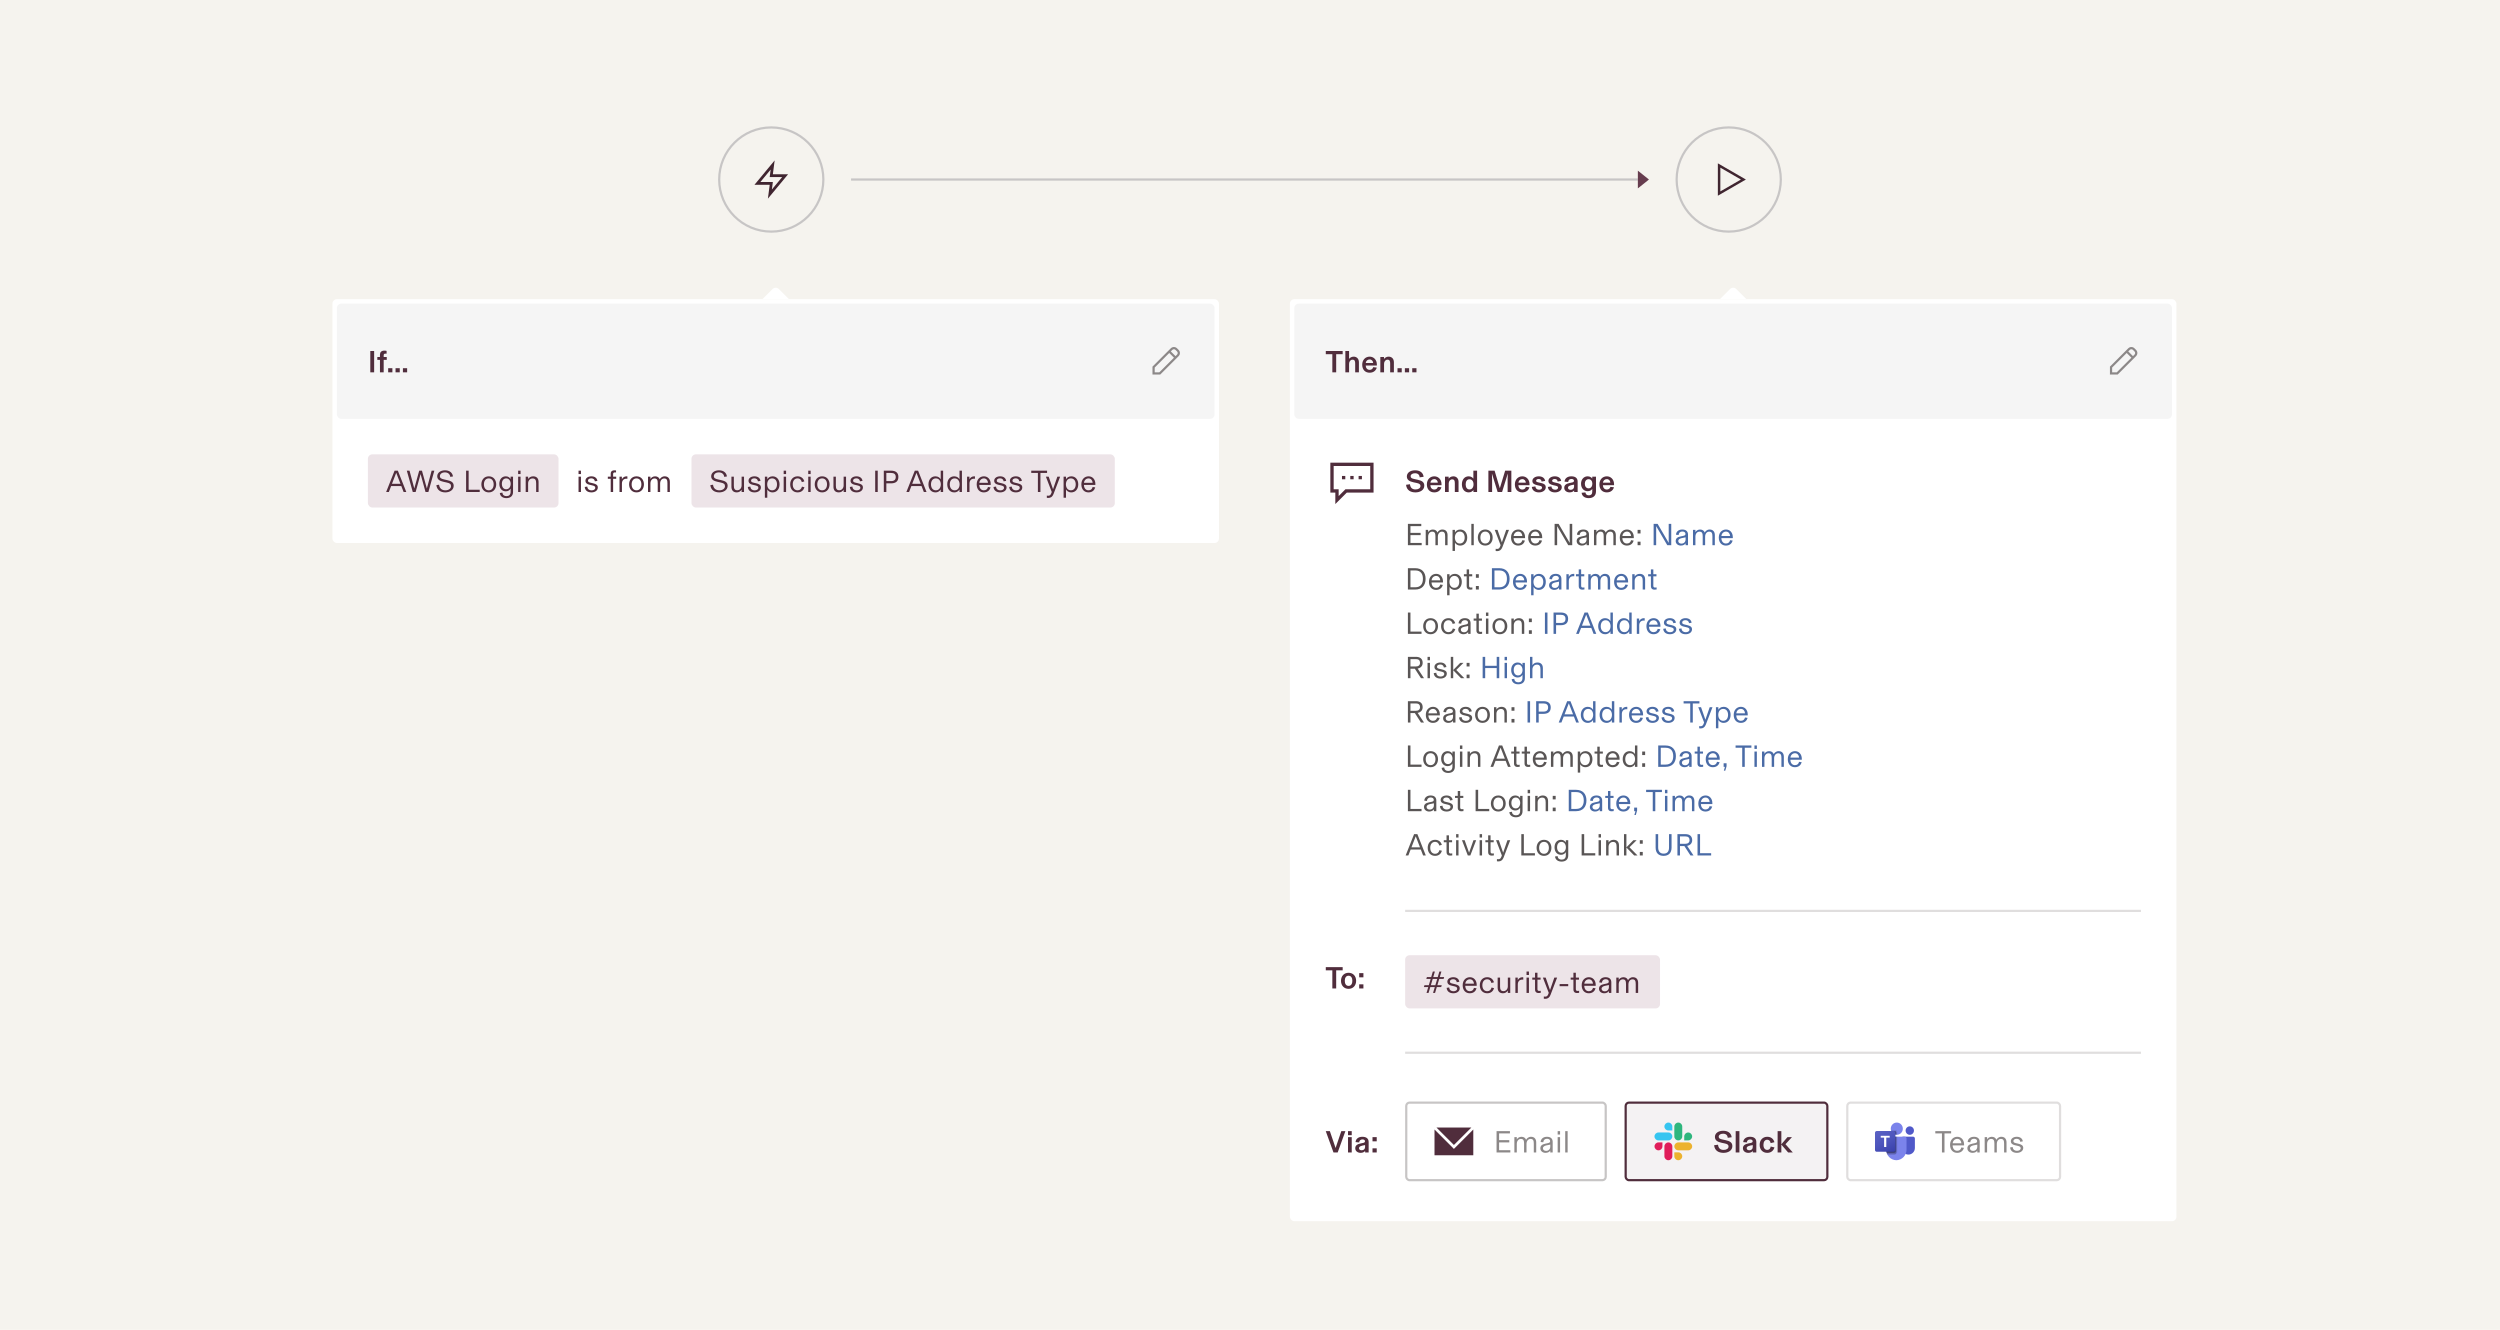 <?xml version="1.0" encoding="utf-8"?>
<svg xmlns="http://www.w3.org/2000/svg" width="1128" height="600" viewBox="0 0 1128 600" fill="none">
<rect width="1128" height="600" fill="#F5F3EE"/>
<circle cx="348" cy="81" r="23.5" stroke="#C7C5C5"/>
<path fill-rule="evenodd" clip-rule="evenodd" d="M349.524 72.375L348.712 78.635L355.58 78.635L346.478 89.629L347.289 83.369H340.422L349.524 72.375ZM343.08 82.119H348.712L348.274 85.5L352.922 79.885L347.289 79.885L347.728 76.504L343.08 82.119Z" fill="#402530"/>
<g filter="url(#filter0_d_6941_93781)">
<path d="M349.414 122.414L354 127L342 127L346.586 122.414C347.367 121.633 348.633 121.633 349.414 122.414Z" fill="white"/>
<rect x="148" y="127" width="400" height="110" rx="2" fill="white"/>
<rect x="150" y="129" width="396" height="52" rx="2" fill="#F5F5F5"/>
<path d="M166.814 160V150.368H165.078V160H166.814ZM171.117 160V154.386H172.503V153.084H171.117V152.342C171.117 151.768 171.369 151.558 171.929 151.558C172.125 151.558 172.251 151.572 172.433 151.586V150.326C172.195 150.256 171.859 150.2 171.453 150.2C170.025 150.2 169.437 150.942 169.437 152.048V153.084H168.247V154.386H169.437V160H171.117ZM175.045 160V158.124H173.141V160H175.045ZM178.371 160V158.124H176.467V160H178.371ZM181.697 160V158.124H179.793V160H181.697Z" fill="#502D3C"/>
<path fill-rule="evenodd" clip-rule="evenodd" d="M529.086 149.164C528.305 148.383 527.038 148.383 526.257 149.164L518 157.421V161H521.492L529.793 152.699C530.574 151.918 530.574 150.652 529.793 149.871L529.086 149.164ZM526.964 149.871C527.355 149.48 527.988 149.48 528.379 149.871L529.086 150.578C529.476 150.969 529.476 151.602 529.086 151.992L528.392 152.686L526.271 150.564L526.964 149.871ZM525.564 151.272L519 157.835V160H521.078L527.685 153.393L525.564 151.272Z" fill="#8C8888"/>
<rect x="164" y="197" width="86" height="24" rx="2" fill="#EDE4E8"/>
<path d="M181.324 214L177.516 204.368H176.032L172.224 214H173.442L174.478 211.312H179.07L180.106 214H181.324ZM178.692 210.304H174.856L176.774 205.334L178.692 210.304ZM190.599 212.404L188.387 204.368H187.141L184.929 212.404L182.773 204.368H181.555L184.243 214H185.531L187.771 205.894L189.997 214H191.285L193.973 204.368H192.755L190.599 212.404ZM198.911 214.168C200.885 214.168 202.705 213.104 202.705 211.186C202.705 209.492 201.347 208.988 199.793 208.638L198.407 208.33C197.161 208.05 196.475 207.728 196.475 206.846C196.475 205.908 197.329 205.138 198.729 205.138C200.087 205.138 200.997 205.88 201.165 207.168L202.383 206.972C202.145 205.264 200.843 204.2 198.771 204.2C196.769 204.2 195.271 205.334 195.271 206.888C195.271 208.442 196.545 209.044 198.113 209.394L199.499 209.702C200.913 210.01 201.501 210.346 201.501 211.354C201.501 212.502 200.381 213.23 198.953 213.23C197.399 213.23 196.293 212.404 196.111 210.696L194.893 210.892C195.131 213.118 196.811 214.168 198.911 214.168ZM214.449 214V212.978H209.451V204.368H208.303V214H214.449ZM218.541 214.168C220.711 214.168 221.887 212.488 221.887 210.542C221.887 208.61 220.711 206.916 218.541 206.916C216.371 206.916 215.195 208.61 215.195 210.542C215.195 212.488 216.371 214.168 218.541 214.168ZM218.541 213.23C217.043 213.23 216.343 211.998 216.343 210.542C216.343 209.1 217.043 207.854 218.541 207.854C220.039 207.854 220.739 209.114 220.739 210.542C220.739 211.984 220.039 213.23 218.541 213.23ZM226.485 216.758C228.123 216.758 229.481 215.932 229.481 213.986V207.084H228.389V208.134C228.053 207.588 227.409 206.916 226.233 206.916C224.525 206.916 223.293 208.204 223.293 210.304C223.293 212.404 224.525 213.692 226.233 213.692C227.409 213.692 228.053 213.02 228.389 212.474V213.916C228.389 215.274 227.619 215.862 226.527 215.862C225.463 215.862 224.777 215.344 224.665 214.266L223.517 214.448C223.657 215.918 224.861 216.758 226.485 216.758ZM226.415 212.754C225.169 212.754 224.441 211.746 224.441 210.304C224.441 208.862 225.169 207.854 226.415 207.854C227.703 207.854 228.417 209.03 228.417 210.304C228.417 211.578 227.703 212.754 226.415 212.754ZM232.876 205.908V204.368H231.784V205.908H232.876ZM232.876 214V207.084H231.784V214H232.876ZM236.284 214V210.094C236.284 208.918 237.04 207.882 238.314 207.882C239.588 207.882 239.91 208.694 239.91 210.08V214H241.002V209.464C241.002 207.868 240.134 206.916 238.552 206.916C237.488 206.916 236.704 207.476 236.298 208.12H236.284V207.084H235.192V214H236.284Z" fill="#502D3C"/>
<path d="M260.128 205.908V204.368H259.036V205.908H260.128ZM260.128 214V207.084H259.036V214H260.128ZM264.866 214.168C266.462 214.168 267.736 213.314 267.736 211.942C267.736 210.808 266.924 210.374 265.566 210.052L264.544 209.814C263.704 209.618 263.298 209.45 263.298 208.848C263.298 208.274 263.872 207.826 264.782 207.826C265.65 207.826 266.294 208.288 266.406 209.184L267.554 208.974C267.372 207.686 266.336 206.916 264.838 206.916C263.27 206.916 262.15 207.756 262.15 208.904C262.15 209.954 262.906 210.472 263.942 210.71L264.964 210.948C265.986 211.186 266.588 211.354 266.588 212.054C266.588 212.81 265.888 213.258 264.88 213.258C263.872 213.258 263.06 212.712 262.99 211.536L261.828 211.718C261.968 213.37 263.2 214.168 264.866 214.168ZM274.643 214V208.036H276.029V207.084H274.643V205.88C274.643 205.348 274.937 205.138 275.455 205.138C275.637 205.138 275.749 205.152 275.959 205.18V204.256C275.721 204.228 275.553 204.2 275.203 204.2C274.293 204.2 273.551 204.606 273.551 205.768V207.084H272.249V208.036H273.551V214H274.643ZM280.686 206.916C279.608 206.916 278.866 207.616 278.586 208.302V207.084H277.522V214H278.614V210.192C278.614 208.778 279.426 207.994 280.616 207.994C280.84 207.994 280.98 208.008 281.078 208.022V206.944C280.994 206.93 280.868 206.916 280.686 206.916ZM285.195 214.168C287.365 214.168 288.541 212.488 288.541 210.542C288.541 208.61 287.365 206.916 285.195 206.916C283.025 206.916 281.849 208.61 281.849 210.542C281.849 212.488 283.025 214.168 285.195 214.168ZM285.195 213.23C283.697 213.23 282.997 211.998 282.997 210.542C282.997 209.1 283.697 207.854 285.195 207.854C286.693 207.854 287.393 209.114 287.393 210.542C287.393 211.984 286.693 213.23 285.195 213.23ZM291.474 214V210.136C291.474 208.876 292.202 207.882 293.294 207.882C294.526 207.882 294.764 208.68 294.764 210.052V214H295.856V210.136C295.856 208.876 296.584 207.882 297.676 207.882C298.908 207.882 299.146 208.68 299.146 210.052V214H300.238V209.478C300.238 208.008 299.524 206.916 297.886 206.916C296.626 206.916 295.926 207.798 295.674 208.288C295.38 207.518 294.736 206.916 293.588 206.916C292.538 206.916 291.782 207.546 291.488 208.106H291.474V207.084H290.382V214H291.474Z" fill="#502D3C"/>
<rect x="310" y="197" width="191" height="24" rx="2" fill="#EDE4E8"/>
<path d="M322.522 214.168C324.496 214.168 326.316 213.104 326.316 211.186C326.316 209.492 324.958 208.988 323.404 208.638L322.018 208.33C320.772 208.05 320.086 207.728 320.086 206.846C320.086 205.908 320.94 205.138 322.34 205.138C323.698 205.138 324.608 205.88 324.776 207.168L325.994 206.972C325.756 205.264 324.454 204.2 322.382 204.2C320.38 204.2 318.882 205.334 318.882 206.888C318.882 208.442 320.156 209.044 321.724 209.394L323.11 209.702C324.524 210.01 325.112 210.346 325.112 211.354C325.112 212.502 323.992 213.23 322.564 213.23C321.01 213.23 319.904 212.404 319.722 210.696L318.504 210.892C318.742 213.118 320.422 214.168 322.522 214.168ZM330.428 214.168C331.394 214.168 332.136 213.692 332.598 212.964H332.612V214H333.704V207.084H332.612V211.018C332.612 212.166 331.856 213.202 330.666 213.202C329.42 213.202 329.112 212.404 329.112 211.102V207.084H328.02V211.634C328.02 213.16 328.804 214.168 330.428 214.168ZM338.446 214.168C340.042 214.168 341.316 213.314 341.316 211.942C341.316 210.808 340.504 210.374 339.146 210.052L338.124 209.814C337.284 209.618 336.878 209.45 336.878 208.848C336.878 208.274 337.452 207.826 338.362 207.826C339.23 207.826 339.874 208.288 339.986 209.184L341.134 208.974C340.952 207.686 339.916 206.916 338.418 206.916C336.85 206.916 335.73 207.756 335.73 208.904C335.73 209.954 336.486 210.472 337.522 210.71L338.544 210.948C339.566 211.186 340.168 211.354 340.168 212.054C340.168 212.81 339.468 213.258 338.46 213.258C337.452 213.258 336.64 212.712 336.57 211.536L335.408 211.718C335.548 213.37 336.78 214.168 338.446 214.168ZM344.202 216.59V212.838C344.552 213.454 345.294 214.168 346.596 214.168C348.444 214.168 349.732 212.712 349.732 210.542C349.732 208.372 348.444 206.916 346.596 206.916C345.294 206.916 344.552 207.63 344.202 208.246V207.084H343.11V216.59H344.202ZM346.386 213.23C344.916 213.23 344.16 211.97 344.16 210.542C344.16 209.114 344.916 207.854 346.386 207.854C347.87 207.854 348.584 209.072 348.584 210.542C348.584 212.012 347.87 213.23 346.386 213.23ZM352.683 205.908V204.368H351.591V205.908H352.683ZM352.683 214V207.084H351.591V214H352.683ZM357.869 214.168C359.647 214.168 360.571 213.132 360.977 211.872L359.843 211.564C359.591 212.6 358.933 213.23 357.883 213.23C356.609 213.23 355.685 212.278 355.685 210.528C355.685 208.792 356.637 207.854 357.841 207.854C358.989 207.854 359.563 208.61 359.773 209.52L360.921 209.212C360.543 207.91 359.563 206.916 357.869 206.916C355.853 206.916 354.537 208.414 354.537 210.528C354.537 212.67 355.839 214.168 357.869 214.168ZM363.765 205.908V204.368H362.673V205.908H363.765ZM363.765 214V207.084H362.673V214H363.765ZM368.951 214.168C371.121 214.168 372.297 212.488 372.297 210.542C372.297 208.61 371.121 206.916 368.951 206.916C366.781 206.916 365.605 208.61 365.605 210.542C365.605 212.488 366.781 214.168 368.951 214.168ZM368.951 213.23C367.453 213.23 366.753 211.998 366.753 210.542C366.753 209.1 367.453 207.854 368.951 207.854C370.449 207.854 371.149 209.114 371.149 210.542C371.149 211.984 370.449 213.23 368.951 213.23ZM376.462 214.168C377.428 214.168 378.17 213.692 378.632 212.964H378.646V214H379.738V207.084H378.646V211.018C378.646 212.166 377.89 213.202 376.7 213.202C375.454 213.202 375.146 212.404 375.146 211.102V207.084H374.054V211.634C374.054 213.16 374.838 214.168 376.462 214.168ZM384.479 214.168C386.075 214.168 387.349 213.314 387.349 211.942C387.349 210.808 386.537 210.374 385.179 210.052L384.157 209.814C383.317 209.618 382.911 209.45 382.911 208.848C382.911 208.274 383.485 207.826 384.395 207.826C385.263 207.826 385.907 208.288 386.019 209.184L387.167 208.974C386.985 207.686 385.949 206.916 384.451 206.916C382.883 206.916 381.763 207.756 381.763 208.904C381.763 209.954 382.519 210.472 383.555 210.71L384.577 210.948C385.599 211.186 386.201 211.354 386.201 212.054C386.201 212.81 385.501 213.258 384.493 213.258C383.485 213.258 382.673 212.712 382.603 211.536L381.441 211.718C381.581 213.37 382.813 214.168 384.479 214.168ZM394.033 214V204.368H392.885V214H394.033ZM396.771 204.368V214H397.919V210.094H399.991C401.979 210.094 403.351 209.31 403.351 207.182C403.351 205.236 402.077 204.368 400.061 204.368H396.771ZM397.919 209.072V205.39H399.949C401.461 205.39 402.161 205.964 402.161 207.21C402.161 208.414 401.531 209.072 400.047 209.072H397.919ZM416.054 214L412.246 204.368H410.762L406.954 214H408.172L409.208 211.312H413.8L414.836 214H416.054ZM413.422 210.304H409.586L411.504 205.334L413.422 210.304ZM420.056 214.168C421.358 214.168 422.1 213.454 422.45 212.838V214H423.542V204.368H422.45V208.246C422.1 207.63 421.358 206.916 420.056 206.916C418.208 206.916 416.92 208.372 416.92 210.542C416.92 212.712 418.208 214.168 420.056 214.168ZM420.266 213.23C418.782 213.23 418.068 212.012 418.068 210.542C418.068 209.072 418.782 207.854 420.266 207.854C421.736 207.854 422.492 209.114 422.492 210.542C422.492 211.97 421.736 213.23 420.266 213.23ZM428.536 214.168C429.838 214.168 430.58 213.454 430.93 212.838V214H432.022V204.368H430.93V208.246C430.58 207.63 429.838 206.916 428.536 206.916C426.688 206.916 425.4 208.372 425.4 210.542C425.4 212.712 426.688 214.168 428.536 214.168ZM428.746 213.23C427.262 213.23 426.548 212.012 426.548 210.542C426.548 209.072 427.262 207.854 428.746 207.854C430.216 207.854 430.972 209.114 430.972 210.542C430.972 211.97 430.216 213.23 428.746 213.23ZM437.507 206.916C436.429 206.916 435.687 207.616 435.407 208.302V207.084H434.343V214H435.435V210.192C435.435 208.778 436.247 207.994 437.437 207.994C437.661 207.994 437.801 208.008 437.899 208.022V206.944C437.815 206.93 437.689 206.916 437.507 206.916ZM445.011 210.388C445.011 208.288 443.695 206.916 441.945 206.916C440.167 206.916 438.683 208.246 438.683 210.556C438.683 212.908 440.111 214.168 441.889 214.168C443.765 214.168 444.619 213.034 444.955 211.914L443.779 211.732C443.541 212.712 442.911 213.23 441.903 213.23C440.839 213.23 439.901 212.488 439.845 210.794H445.011V210.388ZM439.859 209.842C439.999 208.652 440.839 207.854 441.945 207.854C443.009 207.854 443.737 208.764 443.779 209.842H439.859ZM449.296 214.168C450.892 214.168 452.166 213.314 452.166 211.942C452.166 210.808 451.354 210.374 449.996 210.052L448.974 209.814C448.134 209.618 447.728 209.45 447.728 208.848C447.728 208.274 448.302 207.826 449.212 207.826C450.08 207.826 450.724 208.288 450.836 209.184L451.984 208.974C451.802 207.686 450.766 206.916 449.268 206.916C447.7 206.916 446.58 207.756 446.58 208.904C446.58 209.954 447.336 210.472 448.372 210.71L449.394 210.948C450.416 211.186 451.018 211.354 451.018 212.054C451.018 212.81 450.318 213.258 449.31 213.258C448.302 213.258 447.49 212.712 447.42 211.536L446.258 211.718C446.398 213.37 447.63 214.168 449.296 214.168ZM456.382 214.168C457.978 214.168 459.252 213.314 459.252 211.942C459.252 210.808 458.44 210.374 457.082 210.052L456.06 209.814C455.22 209.618 454.814 209.45 454.814 208.848C454.814 208.274 455.388 207.826 456.298 207.826C457.166 207.826 457.81 208.288 457.922 209.184L459.07 208.974C458.888 207.686 457.852 206.916 456.354 206.916C454.786 206.916 453.666 207.756 453.666 208.904C453.666 209.954 454.422 210.472 455.458 210.71L456.48 210.948C457.502 211.186 458.104 211.354 458.104 212.054C458.104 212.81 457.404 213.258 456.396 213.258C455.388 213.258 454.576 212.712 454.506 211.536L453.344 211.718C453.484 213.37 454.716 214.168 456.382 214.168ZM467.444 214V205.39H470.44V204.368H463.3V205.39H466.296V214H467.444ZM473.129 212.726L471.169 207.084H469.909L472.555 213.986L472.289 214.672C471.995 215.414 471.603 215.68 470.917 215.68C470.721 215.68 470.511 215.652 470.329 215.61V216.618C470.525 216.646 470.693 216.674 470.987 216.674C472.051 216.674 472.863 216.156 473.325 214.952L476.335 207.084H475.075L473.129 212.726ZM478.98 216.59V212.838C479.33 213.454 480.072 214.168 481.374 214.168C483.222 214.168 484.51 212.712 484.51 210.542C484.51 208.372 483.222 206.916 481.374 206.916C480.072 206.916 479.33 207.63 478.98 208.246V207.084H477.888V216.59H478.98ZM481.164 213.23C479.694 213.23 478.938 211.97 478.938 210.542C478.938 209.114 479.694 207.854 481.164 207.854C482.648 207.854 483.362 209.072 483.362 210.542C483.362 212.012 482.648 213.23 481.164 213.23ZM492.234 210.388C492.234 208.288 490.918 206.916 489.168 206.916C487.39 206.916 485.906 208.246 485.906 210.556C485.906 212.908 487.334 214.168 489.112 214.168C490.988 214.168 491.842 213.034 492.178 211.914L491.002 211.732C490.764 212.712 490.134 213.23 489.126 213.23C488.062 213.23 487.124 212.488 487.068 210.794H492.234V210.388ZM487.082 209.842C487.222 208.652 488.062 207.854 489.168 207.854C490.232 207.854 490.96 208.764 491.002 209.842H487.082Z" fill="#502D3C"/>
</g>
<circle cx="780" cy="81" r="23.5" stroke="#C7C5C5"/>
<path fill-rule="evenodd" clip-rule="evenodd" d="M787.75 81.002L775.094 88.309L775.094 73.695L787.75 81.002ZM776.219 75.644L776.219 86.361L785.5 81.002L776.219 75.644Z" fill="#402530"/>
<g filter="url(#filter1_d_6941_93781)">
<path d="M781.414 122.414L786 127L774 127L778.586 122.414C779.367 121.633 780.633 121.633 781.414 122.414Z" fill="white"/>
<rect x="580" y="127" width="400" height="416" rx="2" fill="white"/>
<rect x="582" y="129" width="396" height="52" rx="2" fill="#F5F5F5"/>
<path d="M600.886 160V151.824H603.812V150.368H596.196V151.824H599.15V160H600.886ZM606.7 160V156.136C606.7 155.1 607.372 154.288 608.24 154.288C609.262 154.288 609.458 154.946 609.458 156.066V160H611.138V155.436C611.138 153.798 610.074 152.916 608.786 152.916C607.792 152.916 607.064 153.448 606.714 153.924H606.7V150.368H605.02V160H606.7ZM619.238 156.43C619.238 154.414 617.852 152.916 615.99 152.916C614.058 152.916 612.63 154.4 612.63 156.556C612.63 158.782 613.946 160.168 615.976 160.168C617.908 160.168 618.888 159.006 619.196 157.858L617.586 157.662C617.418 158.362 616.858 158.88 615.99 158.88C614.926 158.88 614.254 158.096 614.198 156.92H619.238V156.43ZM614.226 155.772C614.324 154.904 614.982 154.176 615.976 154.176C616.942 154.176 617.516 154.932 617.572 155.772H614.226ZM622.485 160V156.136C622.485 155.1 623.157 154.288 624.025 154.288C625.047 154.288 625.243 154.946 625.243 156.066V160H626.923V155.436C626.923 153.798 625.859 152.916 624.571 152.916C623.577 152.916 622.849 153.434 622.471 153.952H622.457V153.084H620.805V160H622.485ZM630.459 160V158.124H628.555V160H630.459ZM633.785 160V158.124H631.881V160H633.785ZM637.111 160V158.124H635.207V160H637.111Z" fill="#502D3C"/>
<path fill-rule="evenodd" clip-rule="evenodd" d="M961.086 149.164C960.305 148.383 959.038 148.383 958.257 149.164L950 157.421V161H953.492L961.793 152.699C962.574 151.918 962.574 150.652 961.793 149.871L961.086 149.164ZM958.964 149.871C959.355 149.48 959.988 149.48 960.379 149.871L961.086 150.578C961.476 150.969 961.476 151.602 961.086 151.992L960.392 152.686L958.271 150.564L958.964 149.871ZM957.564 151.272L951 157.835V160H953.078L959.685 153.393L957.564 151.272Z" fill="#8C8888"/>
<path d="M603.5 206.75V208.25H605V206.75H603.5Z" fill="#502D3C"/>
<path d="M607.25 208.25V206.75H608.75V208.25H607.25Z" fill="#502D3C"/>
<path d="M611 206.75V208.25H612.5V206.75H611Z" fill="#502D3C"/>
<path fill-rule="evenodd" clip-rule="evenodd" d="M617.75 200.75H598.25V214.25H600.5V219.436L605.686 214.25H617.75V200.75ZM599.75 212.75V202.25H616.25V212.75H605.064L602 215.814V212.75H599.75Z" fill="#502D3C"/>
<path d="M636.69 214.168C638.748 214.168 640.638 213.118 640.638 211.13C640.638 209.59 639.658 208.876 637.586 208.442L636.2 208.148C635.038 207.896 634.478 207.686 634.478 206.86C634.478 206.104 635.248 205.53 636.452 205.53C637.754 205.53 638.468 206.202 638.552 207.378L640.33 207.126C640.134 205.264 638.664 204.2 636.494 204.2C634.212 204.2 632.77 205.39 632.77 206.958C632.77 208.526 633.932 209.226 635.78 209.618L637.166 209.912C638.356 210.164 638.916 210.5 638.916 211.256C638.916 212.236 638.02 212.838 636.704 212.838C635.22 212.838 634.352 212.11 634.17 210.486L632.406 210.738C632.672 213.272 634.52 214.168 636.69 214.168ZM648.411 210.43C648.411 208.414 647.025 206.916 645.163 206.916C643.231 206.916 641.803 208.4 641.803 210.556C641.803 212.782 643.119 214.168 645.149 214.168C647.081 214.168 648.061 213.006 648.369 211.858L646.759 211.662C646.591 212.362 646.031 212.88 645.163 212.88C644.099 212.88 643.427 212.096 643.371 210.92H648.411V210.43ZM643.399 209.772C643.497 208.904 644.155 208.176 645.149 208.176C646.115 208.176 646.689 208.932 646.745 209.772H643.399ZM651.659 214V210.136C651.659 209.1 652.331 208.288 653.199 208.288C654.221 208.288 654.417 208.946 654.417 210.066V214H656.097V209.436C656.097 207.798 655.033 206.916 653.745 206.916C652.751 206.916 652.023 207.434 651.645 207.952H651.631V207.084H649.979V214H651.659ZM660.669 214.168C661.789 214.168 662.475 213.58 662.811 213.09V214H664.463V204.368H662.783V207.952C662.433 207.476 661.747 206.916 660.669 206.916C658.779 206.916 657.603 208.428 657.603 210.542C657.603 212.656 658.779 214.168 660.669 214.168ZM661.033 212.838C659.913 212.838 659.311 211.914 659.311 210.542C659.311 209.17 659.913 208.246 661.033 208.246C662.125 208.246 662.853 209.114 662.853 210.542C662.853 211.97 662.125 212.838 661.033 212.838ZM674.726 212.292L672.36 204.368H669.56V214H671.24V208.274C671.24 207.378 671.184 206.524 671.156 205.782H671.198L673.732 214H675.734L678.282 205.782H678.324C678.296 206.524 678.24 207.378 678.24 208.274V214H679.92V204.368H677.12L674.726 212.292ZM688.12 210.43C688.12 208.414 686.734 206.916 684.872 206.916C682.94 206.916 681.512 208.4 681.512 210.556C681.512 212.782 682.828 214.168 684.858 214.168C686.79 214.168 687.77 213.006 688.078 211.858L686.468 211.662C686.3 212.362 685.74 212.88 684.872 212.88C683.808 212.88 683.136 212.096 683.08 210.92H688.12V210.43ZM683.108 209.772C683.206 208.904 683.864 208.176 684.858 208.176C685.824 208.176 686.398 208.932 686.454 209.772H683.108ZM692.362 214.168C694.056 214.168 695.442 213.258 695.442 211.872C695.442 210.724 694.714 210.234 693.328 209.926L692.278 209.688C691.536 209.52 691.088 209.394 691.088 208.932C691.088 208.456 691.55 208.12 692.278 208.12C693.09 208.12 693.524 208.638 693.566 209.282L695.162 209.002C694.994 207.7 693.86 206.916 692.306 206.916C690.654 206.916 689.408 207.798 689.408 209.002C689.408 210.122 690.248 210.612 691.494 210.892L692.544 211.13C693.496 211.34 693.762 211.55 693.762 212.012C693.762 212.6 693.272 212.964 692.46 212.964C691.508 212.964 690.878 212.474 690.752 211.466L689.156 211.704C689.324 213.3 690.64 214.168 692.362 214.168ZM699.598 214.168C701.292 214.168 702.678 213.258 702.678 211.872C702.678 210.724 701.95 210.234 700.564 209.926L699.514 209.688C698.772 209.52 698.324 209.394 698.324 208.932C698.324 208.456 698.786 208.12 699.514 208.12C700.326 208.12 700.76 208.638 700.802 209.282L702.398 209.002C702.23 207.7 701.096 206.916 699.542 206.916C697.89 206.916 696.644 207.798 696.644 209.002C696.644 210.122 697.484 210.612 698.73 210.892L699.78 211.13C700.732 211.34 700.998 211.55 700.998 212.012C700.998 212.6 700.508 212.964 699.696 212.964C698.744 212.964 698.114 212.474 697.988 211.466L696.392 211.704C696.56 213.3 697.876 214.168 699.598 214.168ZM706.219 214.168C707.185 214.168 707.913 213.776 708.235 213.314H708.249V214H709.831V209.324C709.831 207.672 708.753 206.916 706.975 206.916C705.169 206.916 704.007 207.91 703.923 209.324L705.561 209.464C705.603 208.652 706.163 208.106 707.031 208.106C707.773 208.106 708.179 208.456 708.179 208.904C708.179 209.436 707.829 209.59 707.213 209.716L706.261 209.912C704.721 210.234 703.783 210.808 703.783 212.096C703.783 213.412 704.931 214.168 706.219 214.168ZM706.681 213.006C705.995 213.006 705.477 212.67 705.477 212.068C705.477 211.606 705.813 211.326 706.317 211.116C706.751 210.934 707.395 210.794 708.221 210.668V211.564C708.221 212.46 707.563 213.006 706.681 213.006ZM714.833 216.758C716.709 216.758 718.109 215.778 718.109 213.748V207.084H716.429V207.938C716.009 207.35 715.295 206.916 714.329 206.916C712.649 206.916 711.361 208.274 711.361 210.276C711.361 212.278 712.649 213.636 714.329 213.636C715.295 213.636 716.009 213.202 716.429 212.614V213.874C716.429 215.008 715.813 215.498 714.903 215.498C713.993 215.498 713.475 215.064 713.335 214.182L711.627 214.336C711.781 215.834 712.999 216.758 714.833 216.758ZM714.777 212.348C713.685 212.348 713.069 211.424 713.069 210.276C713.069 209.128 713.699 208.204 714.777 208.204C715.827 208.204 716.471 209.072 716.471 210.276C716.471 211.48 715.785 212.348 714.777 212.348ZM726.257 210.43C726.257 208.414 724.871 206.916 723.009 206.916C721.077 206.916 719.649 208.4 719.649 210.556C719.649 212.782 720.965 214.168 722.995 214.168C724.927 214.168 725.907 213.006 726.215 211.858L724.605 211.662C724.437 212.362 723.877 212.88 723.009 212.88C721.945 212.88 721.273 212.096 721.217 210.92H726.257V210.43ZM721.245 209.772C721.343 208.904 722.001 208.176 722.995 208.176C723.961 208.176 724.535 208.932 724.591 209.772H721.245Z" fill="#502D3C"/>
<path d="M634.394 233.464H638.986V232.442H634.394V229.39H639.28V228.368H633.246V238H639.462V236.978H634.394V233.464ZM642.376 238V234.136C642.376 232.876 643.104 231.882 644.196 231.882C645.428 231.882 645.666 232.68 645.666 234.052V238H646.758V234.136C646.758 232.876 647.486 231.882 648.578 231.882C649.81 231.882 650.048 232.68 650.048 234.052V238H651.14V233.478C651.14 232.008 650.426 230.916 648.788 230.916C647.528 230.916 646.828 231.798 646.576 232.288C646.282 231.518 645.638 230.916 644.49 230.916C643.44 230.916 642.684 231.546 642.39 232.106H642.376V231.084H641.284V238H642.376ZM654.48 240.59V236.838C654.83 237.454 655.572 238.168 656.874 238.168C658.722 238.168 660.01 236.712 660.01 234.542C660.01 232.372 658.722 230.916 656.874 230.916C655.572 230.916 654.83 231.63 654.48 232.246V231.084H653.388V240.59H654.48ZM656.664 237.23C655.194 237.23 654.438 235.97 654.438 234.542C654.438 233.114 655.194 231.854 656.664 231.854C658.148 231.854 658.862 233.072 658.862 234.542C658.862 236.012 658.148 237.23 656.664 237.23ZM662.96 238V228.368H661.868V238H662.96ZM668.146 238.168C670.316 238.168 671.492 236.488 671.492 234.542C671.492 232.61 670.316 230.916 668.146 230.916C665.976 230.916 664.8 232.61 664.8 234.542C664.8 236.488 665.976 238.168 668.146 238.168ZM668.146 237.23C666.648 237.23 665.948 235.998 665.948 234.542C665.948 233.1 666.648 231.854 668.146 231.854C669.644 231.854 670.344 233.114 670.344 234.542C670.344 235.984 669.644 237.23 668.146 237.23ZM675.646 236.726L673.686 231.084H672.426L675.072 237.986L674.806 238.672C674.512 239.414 674.12 239.68 673.434 239.68C673.238 239.68 673.028 239.652 672.846 239.61V240.618C673.042 240.646 673.21 240.674 673.504 240.674C674.568 240.674 675.38 240.156 675.842 238.952L678.852 231.084H677.592L675.646 236.726ZM686.107 234.388C686.107 232.288 684.791 230.916 683.041 230.916C681.263 230.916 679.779 232.246 679.779 234.556C679.779 236.908 681.207 238.168 682.985 238.168C684.861 238.168 685.715 237.034 686.051 235.914L684.875 235.732C684.637 236.712 684.007 237.23 682.999 237.23C681.935 237.23 680.997 236.488 680.941 234.794H686.107V234.388ZM680.955 233.842C681.095 232.652 681.935 231.854 683.041 231.854C684.105 231.854 684.833 232.764 684.875 233.842H680.955ZM693.836 234.388C693.836 232.288 692.52 230.916 690.77 230.916C688.992 230.916 687.508 232.246 687.508 234.556C687.508 236.908 688.936 238.168 690.714 238.168C692.59 238.168 693.444 237.034 693.78 235.914L692.604 235.732C692.366 236.712 691.736 237.23 690.728 237.23C689.664 237.23 688.726 236.488 688.67 234.794H693.836V234.388ZM688.684 233.842C688.824 232.652 689.664 231.854 690.77 231.854C691.834 231.854 692.562 232.764 692.604 233.842H688.684ZM706.243 236.936L701.245 228.368H699.439V238H700.587V229.39L705.599 238H707.391V228.368H706.243V236.936ZM711.72 238.168C712.798 238.168 713.526 237.706 713.848 237.146H713.862V238H714.954V233.184C714.954 231.77 714.03 230.916 712.378 230.916C710.782 230.916 709.62 231.784 709.522 233.268L710.712 233.394C710.768 232.414 711.412 231.812 712.378 231.812C713.274 231.812 713.806 232.246 713.806 232.876C713.806 233.492 713.456 233.646 712.672 233.814L711.664 234.024C710.222 234.318 709.396 234.892 709.396 236.138C709.396 237.426 710.544 238.168 711.72 238.168ZM711.986 237.286C711.132 237.286 710.558 236.81 710.558 236.124C710.558 235.718 710.754 235.424 711.062 235.214C711.482 234.934 712.21 234.724 713.862 234.444V235.354C713.862 236.586 713.036 237.286 711.986 237.286ZM718.294 238V234.136C718.294 232.876 719.022 231.882 720.114 231.882C721.346 231.882 721.584 232.68 721.584 234.052V238H722.676V234.136C722.676 232.876 723.404 231.882 724.496 231.882C725.728 231.882 725.966 232.68 725.966 234.052V238H727.058V233.478C727.058 232.008 726.344 230.916 724.706 230.916C723.446 230.916 722.746 231.798 722.494 232.288C722.2 231.518 721.556 230.916 720.408 230.916C719.358 230.916 718.602 231.546 718.308 232.106H718.294V231.084H717.202V238H718.294ZM735.172 234.388C735.172 232.288 733.856 230.916 732.106 230.916C730.328 230.916 728.844 232.246 728.844 234.556C728.844 236.908 730.272 238.168 732.05 238.168C733.926 238.168 734.78 237.034 735.116 235.914L733.94 235.732C733.702 236.712 733.072 237.23 732.064 237.23C731 237.23 730.062 236.488 730.006 234.794H735.172V234.388ZM730.02 233.842C730.16 232.652 731 231.854 732.106 231.854C733.17 231.854 733.898 232.764 733.94 233.842H730.02ZM738.21 232.694V231.084H736.88V232.694H738.21ZM738.21 238V236.39H736.88V238H738.21ZM636.564 258C639.532 258 641.226 256.166 641.226 253.17C641.226 250.188 639.532 248.368 636.564 248.368H633.246V258H636.564ZM634.394 256.978V249.39H636.606C638.972 249.39 640.022 250.902 640.022 253.17C640.022 255.438 638.972 256.978 636.606 256.978H634.394ZM649.078 254.388C649.078 252.288 647.762 250.916 646.012 250.916C644.234 250.916 642.75 252.246 642.75 254.556C642.75 256.908 644.178 258.168 645.956 258.168C647.832 258.168 648.686 257.034 649.022 255.914L647.846 255.732C647.608 256.712 646.978 257.23 645.97 257.23C644.906 257.23 643.968 256.488 643.912 254.794H649.078V254.388ZM643.926 253.842C644.066 252.652 644.906 251.854 646.012 251.854C647.076 251.854 647.804 252.764 647.846 253.842H643.926ZM652.032 260.59V256.838C652.382 257.454 653.124 258.168 654.426 258.168C656.274 258.168 657.562 256.712 657.562 254.542C657.562 252.372 656.274 250.916 654.426 250.916C653.124 250.916 652.382 251.63 652.032 252.246V251.084H650.94V260.59H652.032ZM654.216 257.23C652.746 257.23 651.99 255.97 651.99 254.542C651.99 253.114 652.746 251.854 654.216 251.854C655.7 251.854 656.414 253.072 656.414 254.542C656.414 256.012 655.7 257.23 654.216 257.23ZM661.369 258.056C661.761 258.056 661.999 258.028 662.335 257.972V257.048C662.111 257.09 661.943 257.104 661.677 257.104C661.117 257.104 660.851 256.894 660.851 256.292V252.036H662.265V251.084H660.851V248.9H659.759V251.084H658.513V252.036H659.759V256.432C659.759 256.628 659.773 256.824 659.815 256.992C659.997 257.72 660.557 258.056 661.369 258.056ZM665.249 252.694V251.084H663.919V252.694H665.249ZM665.249 258V256.39H663.919V258H665.249ZM639.392 278V276.978H634.394V268.368H633.246V278H639.392ZM643.484 278.168C645.654 278.168 646.83 276.488 646.83 274.542C646.83 272.61 645.654 270.916 643.484 270.916C641.314 270.916 640.138 272.61 640.138 274.542C640.138 276.488 641.314 278.168 643.484 278.168ZM643.484 277.23C641.986 277.23 641.286 275.998 641.286 274.542C641.286 273.1 641.986 271.854 643.484 271.854C644.982 271.854 645.682 273.114 645.682 274.542C645.682 275.984 644.982 277.23 643.484 277.23ZM651.541 278.168C653.319 278.168 654.243 277.132 654.649 275.872L653.515 275.564C653.263 276.6 652.605 277.23 651.555 277.23C650.281 277.23 649.357 276.278 649.357 274.528C649.357 272.792 650.309 271.854 651.513 271.854C652.661 271.854 653.235 272.61 653.445 273.52L654.593 273.212C654.215 271.91 653.235 270.916 651.541 270.916C649.525 270.916 648.209 272.414 648.209 274.528C648.209 276.67 649.511 278.168 651.541 278.168ZM658.291 278.168C659.369 278.168 660.097 277.706 660.419 277.146H660.433V278H661.525V273.184C661.525 271.77 660.601 270.916 658.949 270.916C657.353 270.916 656.191 271.784 656.093 273.268L657.283 273.394C657.339 272.414 657.983 271.812 658.949 271.812C659.845 271.812 660.377 272.246 660.377 272.876C660.377 273.492 660.027 273.646 659.243 273.814L658.235 274.024C656.793 274.318 655.967 274.892 655.967 276.138C655.967 277.426 657.115 278.168 658.291 278.168ZM658.557 277.286C657.703 277.286 657.129 276.81 657.129 276.124C657.129 275.718 657.325 275.424 657.633 275.214C658.053 274.934 658.781 274.724 660.433 274.444V275.354C660.433 276.586 659.607 277.286 658.557 277.286ZM665.762 278.056C666.154 278.056 666.392 278.028 666.728 277.972V277.048C666.504 277.09 666.336 277.104 666.07 277.104C665.51 277.104 665.244 276.894 665.244 276.292V272.036H666.658V271.084H665.244V268.9H664.152V271.084H662.906V272.036H664.152V276.432C664.152 276.628 664.166 276.824 664.208 276.992C664.39 277.72 664.95 278.056 665.762 278.056ZM669.558 269.908V268.368H668.466V269.908H669.558ZM669.558 278V271.084H668.466V278H669.558ZM674.744 278.168C676.914 278.168 678.09 276.488 678.09 274.542C678.09 272.61 676.914 270.916 674.744 270.916C672.574 270.916 671.398 272.61 671.398 274.542C671.398 276.488 672.574 278.168 674.744 278.168ZM674.744 277.23C673.246 277.23 672.546 275.998 672.546 274.542C672.546 273.1 673.246 271.854 674.744 271.854C676.242 271.854 676.942 273.114 676.942 274.542C676.942 275.984 676.242 277.23 674.744 277.23ZM681.023 278V274.094C681.023 272.918 681.779 271.882 683.053 271.882C684.327 271.882 684.649 272.694 684.649 274.08V278H685.741V273.464C685.741 271.868 684.873 270.916 683.291 270.916C682.227 270.916 681.443 271.476 681.037 272.12H681.023V271.084H679.931V278H681.023ZM689.163 272.694V271.084H687.833V272.694H689.163ZM689.163 278V276.39H687.833V278H689.163ZM640.512 298L637.642 293.66C639.014 293.394 639.91 292.498 639.91 291.07C639.91 289.208 638.664 288.368 636.914 288.368H633.246V298H634.394V293.744H636.382L639.14 298H640.512ZM636.9 289.39C638.118 289.39 638.72 289.992 638.72 291.07C638.72 292.148 638.006 292.722 636.76 292.722H634.394V289.39H636.9ZM643.196 289.908V288.368H642.104V289.908H643.196ZM643.196 298V291.084H642.104V298H643.196ZM647.935 298.168C649.531 298.168 650.805 297.314 650.805 295.942C650.805 294.808 649.993 294.374 648.635 294.052L647.613 293.814C646.773 293.618 646.367 293.45 646.367 292.848C646.367 292.274 646.941 291.826 647.851 291.826C648.719 291.826 649.363 292.288 649.475 293.184L650.623 292.974C650.441 291.686 649.405 290.916 647.907 290.916C646.339 290.916 645.219 291.756 645.219 292.904C645.219 293.954 645.975 294.472 647.011 294.71L648.033 294.948C649.055 295.186 649.657 295.354 649.657 296.054C649.657 296.81 648.957 297.258 647.949 297.258C646.941 297.258 646.129 296.712 646.059 295.536L644.897 295.718C645.037 297.37 646.269 298.168 647.935 298.168ZM655.077 294.29L658.325 291.084H656.855L653.691 294.318V288.368H652.599V298H653.691V294.402L657.205 298H658.717L655.077 294.29ZM661.066 292.694V291.084H659.736V292.694H661.066ZM661.066 298V296.39H659.736V298H661.066ZM640.512 318L637.642 313.66C639.014 313.394 639.91 312.498 639.91 311.07C639.91 309.208 638.664 308.368 636.914 308.368H633.246V318H634.394V313.744H636.382L639.14 318H640.512ZM636.9 309.39C638.118 309.39 638.72 309.992 638.72 311.07C638.72 312.148 638.006 312.722 636.76 312.722H634.394V309.39H636.9ZM647.656 314.388C647.656 312.288 646.34 310.916 644.59 310.916C642.812 310.916 641.328 312.246 641.328 314.556C641.328 316.908 642.756 318.168 644.534 318.168C646.41 318.168 647.264 317.034 647.6 315.914L646.424 315.732C646.186 316.712 645.556 317.23 644.548 317.23C643.484 317.23 642.546 316.488 642.49 314.794H647.656V314.388ZM642.504 313.842C642.644 312.652 643.484 311.854 644.59 311.854C645.654 311.854 646.382 312.764 646.424 313.842H642.504ZM651.464 318.168C652.542 318.168 653.27 317.706 653.592 317.146H653.606V318H654.698V313.184C654.698 311.77 653.774 310.916 652.122 310.916C650.526 310.916 649.364 311.784 649.266 313.268L650.456 313.394C650.512 312.414 651.156 311.812 652.122 311.812C653.018 311.812 653.55 312.246 653.55 312.876C653.55 313.492 653.2 313.646 652.416 313.814L651.408 314.024C649.966 314.318 649.14 314.892 649.14 316.138C649.14 317.426 650.288 318.168 651.464 318.168ZM651.73 317.286C650.876 317.286 650.302 316.81 650.302 316.124C650.302 315.718 650.498 315.424 650.806 315.214C651.226 314.934 651.954 314.724 653.606 314.444V315.354C653.606 316.586 652.78 317.286 651.73 317.286ZM659.368 318.168C660.964 318.168 662.238 317.314 662.238 315.942C662.238 314.808 661.426 314.374 660.068 314.052L659.046 313.814C658.206 313.618 657.8 313.45 657.8 312.848C657.8 312.274 658.374 311.826 659.284 311.826C660.152 311.826 660.796 312.288 660.908 313.184L662.056 312.974C661.874 311.686 660.838 310.916 659.34 310.916C657.772 310.916 656.652 311.756 656.652 312.904C656.652 313.954 657.408 314.472 658.444 314.71L659.466 314.948C660.488 315.186 661.09 315.354 661.09 316.054C661.09 316.81 660.39 317.258 659.382 317.258C658.374 317.258 657.562 316.712 657.492 315.536L656.33 315.718C656.47 317.37 657.702 318.168 659.368 318.168ZM666.902 318.168C669.072 318.168 670.248 316.488 670.248 314.542C670.248 312.61 669.072 310.916 666.902 310.916C664.732 310.916 663.556 312.61 663.556 314.542C663.556 316.488 664.732 318.168 666.902 318.168ZM666.902 317.23C665.404 317.23 664.704 315.998 664.704 314.542C664.704 313.1 665.404 311.854 666.902 311.854C668.4 311.854 669.1 313.114 669.1 314.542C669.1 315.984 668.4 317.23 666.902 317.23ZM673.181 318V314.094C673.181 312.918 673.937 311.882 675.211 311.882C676.485 311.882 676.807 312.694 676.807 314.08V318H677.899V313.464C677.899 311.868 677.031 310.916 675.449 310.916C674.385 310.916 673.601 311.476 673.195 312.12H673.181V311.084H672.089V318H673.181ZM681.321 312.694V311.084H679.991V312.694H681.321ZM681.321 318V316.39H679.991V318H681.321ZM639.392 338V336.978H634.394V328.368H633.246V338H639.392ZM643.484 338.168C645.654 338.168 646.83 336.488 646.83 334.542C646.83 332.61 645.654 330.916 643.484 330.916C641.314 330.916 640.138 332.61 640.138 334.542C640.138 336.488 641.314 338.168 643.484 338.168ZM643.484 337.23C641.986 337.23 641.286 335.998 641.286 334.542C641.286 333.1 641.986 331.854 643.484 331.854C644.982 331.854 645.682 333.114 645.682 334.542C645.682 335.984 644.982 337.23 643.484 337.23ZM651.429 340.758C653.067 340.758 654.425 339.932 654.425 337.986V331.084H653.333V332.134C652.997 331.588 652.353 330.916 651.177 330.916C649.469 330.916 648.237 332.204 648.237 334.304C648.237 336.404 649.469 337.692 651.177 337.692C652.353 337.692 652.997 337.02 653.333 336.474V337.916C653.333 339.274 652.563 339.862 651.471 339.862C650.407 339.862 649.721 339.344 649.609 338.266L648.461 338.448C648.601 339.918 649.805 340.758 651.429 340.758ZM651.359 336.754C650.113 336.754 649.385 335.746 649.385 334.304C649.385 332.862 650.113 331.854 651.359 331.854C652.647 331.854 653.361 333.03 653.361 334.304C653.361 335.578 652.647 336.754 651.359 336.754ZM657.819 329.908V328.368H656.727V329.908H657.819ZM657.819 338V331.084H656.727V338H657.819ZM661.228 338V334.094C661.228 332.918 661.984 331.882 663.258 331.882C664.532 331.882 664.854 332.694 664.854 334.08V338H665.946V333.464C665.946 331.868 665.078 330.916 663.496 330.916C662.432 330.916 661.648 331.476 661.242 332.12H661.228V331.084H660.136V338H661.228ZM679.615 338L675.807 328.368H674.323L670.515 338H671.733L672.769 335.312H677.361L678.397 338H679.615ZM676.983 334.304H673.147L675.065 329.334L676.983 334.304ZM682.726 338.056C683.118 338.056 683.356 338.028 683.692 337.972V337.048C683.468 337.09 683.3 337.104 683.034 337.104C682.474 337.104 682.208 336.894 682.208 336.292V332.036H683.622V331.084H682.208V328.9H681.116V331.084H679.87V332.036H681.116V336.432C681.116 336.628 681.13 336.824 681.172 336.992C681.354 337.72 681.914 338.056 682.726 338.056ZM687.475 338.056C687.867 338.056 688.105 338.028 688.441 337.972V337.048C688.217 337.09 688.049 337.104 687.783 337.104C687.223 337.104 686.957 336.894 686.957 336.292V332.036H688.371V331.084H686.957V328.9H685.865V331.084H684.619V332.036H685.865V336.432C685.865 336.628 685.879 336.824 685.921 336.992C686.103 337.72 686.663 338.056 687.475 338.056ZM695.922 334.388C695.922 332.288 694.606 330.916 692.856 330.916C691.078 330.916 689.594 332.246 689.594 334.556C689.594 336.908 691.022 338.168 692.8 338.168C694.676 338.168 695.53 337.034 695.866 335.914L694.69 335.732C694.452 336.712 693.822 337.23 692.814 337.23C691.75 337.23 690.812 336.488 690.756 334.794H695.922V334.388ZM690.77 333.842C690.91 332.652 691.75 331.854 692.856 331.854C693.92 331.854 694.648 332.764 694.69 333.842H690.77ZM698.876 338V334.136C698.876 332.876 699.604 331.882 700.696 331.882C701.928 331.882 702.166 332.68 702.166 334.052V338H703.258V334.136C703.258 332.876 703.986 331.882 705.078 331.882C706.31 331.882 706.548 332.68 706.548 334.052V338H707.64V333.478C707.64 332.008 706.926 330.916 705.288 330.916C704.028 330.916 703.328 331.798 703.076 332.288C702.782 331.518 702.138 330.916 700.99 330.916C699.94 330.916 699.184 331.546 698.89 332.106H698.876V331.084H697.784V338H698.876ZM710.98 340.59V336.838C711.33 337.454 712.072 338.168 713.374 338.168C715.222 338.168 716.51 336.712 716.51 334.542C716.51 332.372 715.222 330.916 713.374 330.916C712.072 330.916 711.33 331.63 710.98 332.246V331.084H709.888V340.59H710.98ZM713.164 337.23C711.694 337.23 710.938 335.97 710.938 334.542C710.938 333.114 711.694 331.854 713.164 331.854C714.648 331.854 715.362 333.072 715.362 334.542C715.362 336.012 714.648 337.23 713.164 337.23ZM720.316 338.056C720.708 338.056 720.946 338.028 721.282 337.972V337.048C721.058 337.09 720.89 337.104 720.624 337.104C720.064 337.104 719.798 336.894 719.798 336.292V332.036H721.212V331.084H719.798V328.9H718.706V331.084H717.46V332.036H718.706V336.432C718.706 336.628 718.72 336.824 718.762 336.992C718.944 337.72 719.504 338.056 720.316 338.056ZM728.763 334.388C728.763 332.288 727.447 330.916 725.697 330.916C723.919 330.916 722.435 332.246 722.435 334.556C722.435 336.908 723.863 338.168 725.641 338.168C727.517 338.168 728.371 337.034 728.707 335.914L727.531 335.732C727.293 336.712 726.663 337.23 725.655 337.23C724.591 337.23 723.653 336.488 723.597 334.794H728.763V334.388ZM723.611 333.842C723.751 332.652 724.591 331.854 725.697 331.854C726.761 331.854 727.489 332.764 727.531 333.842H723.611ZM733.3 338.168C734.602 338.168 735.344 337.454 735.694 336.838V338H736.786V328.368H735.694V332.246C735.344 331.63 734.602 330.916 733.3 330.916C731.452 330.916 730.164 332.372 730.164 334.542C730.164 336.712 731.452 338.168 733.3 338.168ZM733.51 337.23C732.026 337.23 731.312 336.012 731.312 334.542C731.312 333.072 732.026 331.854 733.51 331.854C734.98 331.854 735.736 333.114 735.736 334.542C735.736 335.97 734.98 337.23 733.51 337.23ZM740.282 332.694V331.084H738.952V332.694H740.282ZM740.282 338V336.39H738.952V338H740.282ZM639.392 358V356.978H634.394V348.368H633.246V358H639.392ZM642.834 358.168C643.912 358.168 644.64 357.706 644.962 357.146H644.976V358H646.068V353.184C646.068 351.77 645.144 350.916 643.492 350.916C641.896 350.916 640.734 351.784 640.636 353.268L641.826 353.394C641.882 352.414 642.526 351.812 643.492 351.812C644.388 351.812 644.92 352.246 644.92 352.876C644.92 353.492 644.57 353.646 643.786 353.814L642.778 354.024C641.336 354.318 640.51 354.892 640.51 356.138C640.51 357.426 641.658 358.168 642.834 358.168ZM643.1 357.286C642.246 357.286 641.672 356.81 641.672 356.124C641.672 355.718 641.868 355.424 642.176 355.214C642.596 354.934 643.324 354.724 644.976 354.444V355.354C644.976 356.586 644.15 357.286 643.1 357.286ZM650.737 358.168C652.333 358.168 653.607 357.314 653.607 355.942C653.607 354.808 652.795 354.374 651.437 354.052L650.415 353.814C649.575 353.618 649.169 353.45 649.169 352.848C649.169 352.274 649.743 351.826 650.653 351.826C651.521 351.826 652.165 352.288 652.277 353.184L653.425 352.974C653.243 351.686 652.207 350.916 650.709 350.916C649.141 350.916 648.021 351.756 648.021 352.904C648.021 353.954 648.777 354.472 649.813 354.71L650.835 354.948C651.857 355.186 652.459 355.354 652.459 356.054C652.459 356.81 651.759 357.258 650.751 357.258C649.743 357.258 648.931 356.712 648.861 355.536L647.699 355.718C647.839 357.37 649.071 358.168 650.737 358.168ZM657.35 358.056C657.742 358.056 657.98 358.028 658.316 357.972V357.048C658.092 357.09 657.924 357.104 657.658 357.104C657.098 357.104 656.832 356.894 656.832 356.292V352.036H658.246V351.084H656.832V348.9H655.74V351.084H654.494V352.036H655.74V356.432C655.74 356.628 655.754 356.824 655.796 356.992C655.978 357.72 656.538 358.056 657.35 358.056ZM669.941 358V356.978H664.943V348.368H663.795V358H669.941ZM674.033 358.168C676.203 358.168 677.379 356.488 677.379 354.542C677.379 352.61 676.203 350.916 674.033 350.916C671.863 350.916 670.687 352.61 670.687 354.542C670.687 356.488 671.863 358.168 674.033 358.168ZM674.033 357.23C672.535 357.23 671.835 355.998 671.835 354.542C671.835 353.1 672.535 351.854 674.033 351.854C675.531 351.854 676.231 353.114 676.231 354.542C676.231 355.984 675.531 357.23 674.033 357.23ZM681.978 360.758C683.616 360.758 684.974 359.932 684.974 357.986V351.084H683.882V352.134C683.546 351.588 682.902 350.916 681.726 350.916C680.018 350.916 678.786 352.204 678.786 354.304C678.786 356.404 680.018 357.692 681.726 357.692C682.902 357.692 683.546 357.02 683.882 356.474V357.916C683.882 359.274 683.112 359.862 682.02 359.862C680.956 359.862 680.27 359.344 680.158 358.266L679.01 358.448C679.15 359.918 680.354 360.758 681.978 360.758ZM681.908 356.754C680.662 356.754 679.934 355.746 679.934 354.304C679.934 352.862 680.662 351.854 681.908 351.854C683.196 351.854 683.91 353.03 683.91 354.304C683.91 355.578 683.196 356.754 681.908 356.754ZM688.368 349.908V348.368H687.276V349.908H688.368ZM688.368 358V351.084H687.276V358H688.368ZM691.776 358V354.094C691.776 352.918 692.532 351.882 693.806 351.882C695.08 351.882 695.402 352.694 695.402 354.08V358H696.494V353.464C696.494 351.868 695.626 350.916 694.044 350.916C692.98 350.916 692.196 351.476 691.79 352.12H691.776V351.084H690.684V358H691.776ZM699.917 352.694V351.084H698.587V352.694H699.917ZM699.917 358V356.39H698.587V358H699.917ZM641.324 378L637.516 368.368H636.032L632.224 378H633.442L634.478 375.312H639.07L640.106 378H641.324ZM638.692 374.304H634.856L636.774 369.334L638.692 374.304ZM645.508 378.168C647.286 378.168 648.21 377.132 648.616 375.872L647.482 375.564C647.23 376.6 646.572 377.23 645.522 377.23C644.248 377.23 643.324 376.278 643.324 374.528C643.324 372.792 644.276 371.854 645.48 371.854C646.628 371.854 647.202 372.61 647.412 373.52L648.56 373.212C648.182 371.91 647.202 370.916 645.508 370.916C643.492 370.916 642.176 372.414 642.176 374.528C642.176 376.67 643.478 378.168 645.508 378.168ZM652.287 378.056C652.679 378.056 652.917 378.028 653.253 377.972V377.048C653.029 377.09 652.861 377.104 652.595 377.104C652.035 377.104 651.769 376.894 651.769 376.292V372.036H653.183V371.084H651.769V368.9H650.677V371.084H649.431V372.036H650.677V376.432C650.677 376.628 650.691 376.824 650.733 376.992C650.915 377.72 651.475 378.056 652.287 378.056ZM656.083 369.908V368.368H654.991V369.908H656.083ZM656.083 378V371.084H654.991V378H656.083ZM661.409 378L664.055 371.084H662.837L660.849 376.712H660.835L658.847 371.084H657.629L660.275 378H661.409ZM666.7 369.908V368.368H665.608V369.908H666.7ZM666.7 378V371.084H665.608V378H666.7ZM671.06 378.056C671.452 378.056 671.69 378.028 672.026 377.972V377.048C671.802 377.09 671.634 377.104 671.368 377.104C670.808 377.104 670.542 376.894 670.542 376.292V372.036H671.956V371.084H670.542V368.9H669.45V371.084H668.204V372.036H669.45V376.432C669.45 376.628 669.464 376.824 669.506 376.992C669.688 377.72 670.248 378.056 671.06 378.056ZM676.215 376.726L674.255 371.084H672.995L675.641 377.986L675.375 378.672C675.081 379.414 674.689 379.68 674.003 379.68C673.807 379.68 673.597 379.652 673.415 379.61V380.618C673.611 380.646 673.779 380.674 674.073 380.674C675.137 380.674 675.949 380.156 676.411 378.952L679.421 371.084H678.161L676.215 376.726ZM690.56 378V376.978H685.562V368.368H684.414V378H690.56ZM694.652 378.168C696.822 378.168 697.998 376.488 697.998 374.542C697.998 372.61 696.822 370.916 694.652 370.916C692.482 370.916 691.306 372.61 691.306 374.542C691.306 376.488 692.482 378.168 694.652 378.168ZM694.652 377.23C693.154 377.23 692.454 375.998 692.454 374.542C692.454 373.1 693.154 371.854 694.652 371.854C696.15 371.854 696.85 373.114 696.85 374.542C696.85 375.984 696.15 377.23 694.652 377.23ZM702.597 380.758C704.235 380.758 705.593 379.932 705.593 377.986V371.084H704.501V372.134C704.165 371.588 703.521 370.916 702.345 370.916C700.637 370.916 699.405 372.204 699.405 374.304C699.405 376.404 700.637 377.692 702.345 377.692C703.521 377.692 704.165 377.02 704.501 376.474V377.916C704.501 379.274 703.731 379.862 702.639 379.862C701.575 379.862 700.889 379.344 700.777 378.266L699.629 378.448C699.769 379.918 700.973 380.758 702.597 380.758ZM702.527 376.754C701.281 376.754 700.553 375.746 700.553 374.304C700.553 372.862 701.281 371.854 702.527 371.854C703.815 371.854 704.529 373.03 704.529 374.304C704.529 375.578 703.815 376.754 702.527 376.754ZM717.783 378V376.978H712.785V368.368H711.637V378H717.783ZM720.37 369.908V368.368H719.278V369.908H720.37ZM720.37 378V371.084H719.278V378H720.37ZM723.778 378V374.094C723.778 372.918 724.534 371.882 725.808 371.882C727.082 371.882 727.404 372.694 727.404 374.08V378H728.496V373.464C728.496 371.868 727.628 370.916 726.046 370.916C724.982 370.916 724.198 371.476 723.792 372.12H723.778V371.084H722.686V378H723.778ZM733.221 374.29L736.469 371.084H734.999L731.835 374.318V368.368H730.743V378H731.835V374.402L735.349 378H736.861L733.221 374.29ZM739.21 372.694V371.084H737.88V372.694H739.21ZM739.21 378V376.39H737.88V378H739.21Z" fill="#595555"/>
<path d="M750.919 236.936L745.921 228.368H744.115V238H745.263V229.39L750.275 238H752.067V228.368H750.919V236.936ZM756.396 238.168C757.474 238.168 758.202 237.706 758.524 237.146H758.538V238H759.63V233.184C759.63 231.77 758.706 230.916 757.054 230.916C755.458 230.916 754.296 231.784 754.198 233.268L755.388 233.394C755.444 232.414 756.088 231.812 757.054 231.812C757.95 231.812 758.482 232.246 758.482 232.876C758.482 233.492 758.132 233.646 757.348 233.814L756.34 234.024C754.898 234.318 754.072 234.892 754.072 236.138C754.072 237.426 755.22 238.168 756.396 238.168ZM756.662 237.286C755.808 237.286 755.234 236.81 755.234 236.124C755.234 235.718 755.43 235.424 755.738 235.214C756.158 234.934 756.886 234.724 758.538 234.444V235.354C758.538 236.586 757.712 237.286 756.662 237.286ZM762.97 238V234.136C762.97 232.876 763.698 231.882 764.79 231.882C766.022 231.882 766.26 232.68 766.26 234.052V238H767.352V234.136C767.352 232.876 768.08 231.882 769.172 231.882C770.404 231.882 770.642 232.68 770.642 234.052V238H771.734V233.478C771.734 232.008 771.02 230.916 769.382 230.916C768.122 230.916 767.422 231.798 767.17 232.288C766.876 231.518 766.232 230.916 765.084 230.916C764.034 230.916 763.278 231.546 762.984 232.106H762.97V231.084H761.878V238H762.97ZM779.847 234.388C779.847 232.288 778.531 230.916 776.781 230.916C775.003 230.916 773.519 232.246 773.519 234.556C773.519 236.908 774.947 238.168 776.725 238.168C778.601 238.168 779.455 237.034 779.791 235.914L778.615 235.732C778.377 236.712 777.747 237.23 776.739 237.23C775.675 237.23 774.737 236.488 774.681 234.794H779.847V234.388ZM774.695 233.842C774.835 232.652 775.675 231.854 776.781 231.854C777.845 231.854 778.573 232.764 778.615 233.842H774.695ZM674.472 258C677.44 258 679.134 256.166 679.134 253.17C679.134 250.188 677.44 248.368 674.472 248.368H671.154V258H674.472ZM672.302 256.978V249.39H674.514C676.88 249.39 677.93 250.902 677.93 253.17C677.93 255.438 676.88 256.978 674.514 256.978H672.302ZM686.986 254.388C686.986 252.288 685.67 250.916 683.92 250.916C682.142 250.916 680.658 252.246 680.658 254.556C680.658 256.908 682.086 258.168 683.864 258.168C685.74 258.168 686.594 257.034 686.93 255.914L685.754 255.732C685.516 256.712 684.886 257.23 683.878 257.23C682.814 257.23 681.876 256.488 681.82 254.794H686.986V254.388ZM681.834 253.842C681.974 252.652 682.814 251.854 683.92 251.854C684.984 251.854 685.712 252.764 685.754 253.842H681.834ZM689.941 260.59V256.838C690.291 257.454 691.033 258.168 692.335 258.168C694.183 258.168 695.471 256.712 695.471 254.542C695.471 252.372 694.183 250.916 692.335 250.916C691.033 250.916 690.291 251.63 689.941 252.246V251.084H688.849V260.59H689.941ZM692.125 257.23C690.655 257.23 689.899 255.97 689.899 254.542C689.899 253.114 690.655 251.854 692.125 251.854C693.609 251.854 694.323 253.072 694.323 254.542C694.323 256.012 693.609 257.23 692.125 257.23ZM699.275 258.168C700.353 258.168 701.081 257.706 701.403 257.146H701.417V258H702.509V253.184C702.509 251.77 701.585 250.916 699.933 250.916C698.337 250.916 697.175 251.784 697.077 253.268L698.267 253.394C698.323 252.414 698.967 251.812 699.933 251.812C700.829 251.812 701.361 252.246 701.361 252.876C701.361 253.492 701.011 253.646 700.227 253.814L699.219 254.024C697.777 254.318 696.951 254.892 696.951 256.138C696.951 257.426 698.099 258.168 699.275 258.168ZM699.541 257.286C698.687 257.286 698.113 256.81 698.113 256.124C698.113 255.718 698.309 255.424 698.617 255.214C699.037 254.934 699.765 254.724 701.417 254.444V255.354C701.417 256.586 700.591 257.286 699.541 257.286ZM707.921 250.916C706.843 250.916 706.101 251.616 705.821 252.302V251.084H704.757V258H705.849V254.192C705.849 252.778 706.661 251.994 707.851 251.994C708.075 251.994 708.215 252.008 708.313 252.022V250.944C708.229 250.93 708.103 250.916 707.921 250.916ZM711.932 258.056C712.324 258.056 712.562 258.028 712.898 257.972V257.048C712.674 257.09 712.506 257.104 712.24 257.104C711.68 257.104 711.414 256.894 711.414 256.292V252.036H712.828V251.084H711.414V248.9H710.322V251.084H709.076V252.036H710.322V256.432C710.322 256.628 710.336 256.824 710.378 256.992C710.56 257.72 711.12 258.056 711.932 258.056ZM715.728 258V254.136C715.728 252.876 716.456 251.882 717.548 251.882C718.78 251.882 719.018 252.68 719.018 254.052V258H720.11V254.136C720.11 252.876 720.838 251.882 721.93 251.882C723.162 251.882 723.4 252.68 723.4 254.052V258H724.492V253.478C724.492 252.008 723.778 250.916 722.14 250.916C720.88 250.916 720.18 251.798 719.928 252.288C719.634 251.518 718.99 250.916 717.842 250.916C716.792 250.916 716.036 251.546 715.742 252.106H715.728V251.084H714.636V258H715.728ZM732.605 254.388C732.605 252.288 731.289 250.916 729.539 250.916C727.761 250.916 726.277 252.246 726.277 254.556C726.277 256.908 727.705 258.168 729.483 258.168C731.359 258.168 732.213 257.034 732.549 255.914L731.373 255.732C731.135 256.712 730.505 257.23 729.497 257.23C728.433 257.23 727.495 256.488 727.439 254.794H732.605V254.388ZM727.453 253.842C727.593 252.652 728.433 251.854 729.539 251.854C730.603 251.854 731.331 252.764 731.373 253.842H727.453ZM735.56 258V254.094C735.56 252.918 736.316 251.882 737.59 251.882C738.864 251.882 739.186 252.694 739.186 254.08V258H740.278V253.464C740.278 251.868 739.41 250.916 737.828 250.916C736.764 250.916 735.98 251.476 735.574 252.12H735.56V251.084H734.468V258H735.56ZM744.5 258.056C744.892 258.056 745.13 258.028 745.466 257.972V257.048C745.242 257.09 745.074 257.104 744.808 257.104C744.248 257.104 743.982 256.894 743.982 256.292V252.036H745.396V251.084H743.982V248.9H742.89V251.084H741.644V252.036H742.89V256.432C742.89 256.628 742.904 256.824 742.946 256.992C743.128 257.72 743.688 258.056 744.5 258.056ZM696.216 278V268.368H695.068V278H696.216ZM698.955 268.368V278H700.103V274.094H702.175C704.163 274.094 705.535 273.31 705.535 271.182C705.535 269.236 704.261 268.368 702.245 268.368H698.955ZM700.103 273.072V269.39H702.133C703.645 269.39 704.345 269.964 704.345 271.21C704.345 272.414 703.715 273.072 702.231 273.072H700.103ZM718.238 278L714.43 268.368H712.946L709.138 278H710.356L711.392 275.312H715.984L717.02 278H718.238ZM715.606 274.304H711.77L713.688 269.334L715.606 274.304ZM722.239 278.168C723.541 278.168 724.283 277.454 724.633 276.838V278H725.725V268.368H724.633V272.246C724.283 271.63 723.541 270.916 722.239 270.916C720.391 270.916 719.103 272.372 719.103 274.542C719.103 276.712 720.391 278.168 722.239 278.168ZM722.449 277.23C720.965 277.23 720.251 276.012 720.251 274.542C720.251 273.072 720.965 271.854 722.449 271.854C723.919 271.854 724.675 273.114 724.675 274.542C724.675 275.97 723.919 277.23 722.449 277.23ZM730.72 278.168C732.022 278.168 732.764 277.454 733.114 276.838V278H734.206V268.368H733.114V272.246C732.764 271.63 732.022 270.916 730.72 270.916C728.872 270.916 727.584 272.372 727.584 274.542C727.584 276.712 728.872 278.168 730.72 278.168ZM730.93 277.23C729.446 277.23 728.732 276.012 728.732 274.542C728.732 273.072 729.446 271.854 730.93 271.854C732.4 271.854 733.156 273.114 733.156 274.542C733.156 275.97 732.4 277.23 730.93 277.23ZM739.69 270.916C738.612 270.916 737.87 271.616 737.59 272.302V271.084H736.526V278H737.618V274.192C737.618 272.778 738.43 271.994 739.62 271.994C739.844 271.994 739.984 272.008 740.082 272.022V270.944C739.998 270.93 739.872 270.916 739.69 270.916ZM747.195 274.388C747.195 272.288 745.879 270.916 744.129 270.916C742.351 270.916 740.867 272.246 740.867 274.556C740.867 276.908 742.295 278.168 744.073 278.168C745.949 278.168 746.803 277.034 747.139 275.914L745.963 275.732C745.725 276.712 745.095 277.23 744.087 277.23C743.023 277.23 742.085 276.488 742.029 274.794H747.195V274.388ZM742.043 273.842C742.183 272.652 743.023 271.854 744.129 271.854C745.193 271.854 745.921 272.764 745.963 273.842H742.043ZM751.479 278.168C753.075 278.168 754.349 277.314 754.349 275.942C754.349 274.808 753.537 274.374 752.179 274.052L751.157 273.814C750.317 273.618 749.911 273.45 749.911 272.848C749.911 272.274 750.485 271.826 751.395 271.826C752.263 271.826 752.907 272.288 753.019 273.184L754.167 272.974C753.985 271.686 752.949 270.916 751.451 270.916C749.883 270.916 748.763 271.756 748.763 272.904C748.763 273.954 749.519 274.472 750.555 274.71L751.577 274.948C752.599 275.186 753.201 275.354 753.201 276.054C753.201 276.81 752.501 277.258 751.493 277.258C750.485 277.258 749.673 276.712 749.603 275.536L748.441 275.718C748.581 277.37 749.813 278.168 751.479 278.168ZM758.565 278.168C760.161 278.168 761.435 277.314 761.435 275.942C761.435 274.808 760.623 274.374 759.265 274.052L758.243 273.814C757.403 273.618 756.997 273.45 756.997 272.848C756.997 272.274 757.571 271.826 758.481 271.826C759.349 271.826 759.993 272.288 760.105 273.184L761.253 272.974C761.071 271.686 760.035 270.916 758.537 270.916C756.969 270.916 755.849 271.756 755.849 272.904C755.849 273.954 756.605 274.472 757.641 274.71L758.663 274.948C759.685 275.186 760.287 275.354 760.287 276.054C760.287 276.81 759.587 277.258 758.579 277.258C757.571 277.258 756.759 276.712 756.689 275.536L755.527 275.718C755.667 277.37 756.899 278.168 758.565 278.168ZM673.313 292.4H668.119V288.368H666.971V298H668.119V293.422H673.313V298H674.461V288.368H673.313V292.4ZM677.96 289.908V288.368H676.868V289.908H677.96ZM677.96 298V291.084H676.868V298H677.96ZM683.034 300.758C684.672 300.758 686.03 299.932 686.03 297.986V291.084H684.938V292.134C684.602 291.588 683.958 290.916 682.782 290.916C681.074 290.916 679.842 292.204 679.842 294.304C679.842 296.404 681.074 297.692 682.782 297.692C683.958 297.692 684.602 297.02 684.938 296.474V297.916C684.938 299.274 684.168 299.862 683.076 299.862C682.012 299.862 681.326 299.344 681.214 298.266L680.066 298.448C680.206 299.918 681.41 300.758 683.034 300.758ZM682.964 296.754C681.718 296.754 680.99 295.746 680.99 294.304C680.99 292.862 681.718 291.854 682.964 291.854C684.252 291.854 684.966 293.03 684.966 294.304C684.966 295.578 684.252 296.754 682.964 296.754ZM689.425 298V294.094C689.425 292.918 690.181 291.882 691.455 291.882C692.729 291.882 693.051 292.694 693.051 294.08V298H694.143V293.464C694.143 291.868 693.275 290.916 691.693 290.916C690.615 290.916 689.873 291.406 689.439 292.12H689.425V288.368H688.333V298H689.425ZM688.374 318V308.368H687.226V318H688.374ZM691.113 308.368V318H692.261V314.094H694.333C696.321 314.094 697.693 313.31 697.693 311.182C697.693 309.236 696.419 308.368 694.403 308.368H691.113ZM692.261 313.072V309.39H694.291C695.803 309.39 696.503 309.964 696.503 311.21C696.503 312.414 695.873 313.072 694.389 313.072H692.261ZM710.396 318L706.588 308.368H705.104L701.296 318H702.514L703.55 315.312H708.142L709.178 318H710.396ZM707.764 314.304H703.928L705.846 309.334L707.764 314.304ZM714.398 318.168C715.7 318.168 716.442 317.454 716.792 316.838V318H717.883V308.368H716.792V312.246C716.442 311.63 715.7 310.916 714.398 310.916C712.55 310.916 711.262 312.372 711.262 314.542C711.262 316.712 712.55 318.168 714.398 318.168ZM714.608 317.23C713.124 317.23 712.41 316.012 712.41 314.542C712.41 313.072 713.124 311.854 714.608 311.854C716.078 311.854 716.834 313.114 716.834 314.542C716.834 315.97 716.078 317.23 714.608 317.23ZM722.878 318.168C724.18 318.168 724.922 317.454 725.272 316.838V318H726.364V308.368H725.272V312.246C724.922 311.63 724.18 310.916 722.878 310.916C721.03 310.916 719.742 312.372 719.742 314.542C719.742 316.712 721.03 318.168 722.878 318.168ZM723.088 317.23C721.604 317.23 720.89 316.012 720.89 314.542C720.89 313.072 721.604 311.854 723.088 311.854C724.558 311.854 725.314 313.114 725.314 314.542C725.314 315.97 724.558 317.23 723.088 317.23ZM731.848 310.916C730.77 310.916 730.028 311.616 729.748 312.302V311.084H728.684V318H729.776V314.192C729.776 312.778 730.588 311.994 731.778 311.994C732.002 311.994 732.142 312.008 732.24 312.022V310.944C732.156 310.93 732.03 310.916 731.848 310.916ZM739.353 314.388C739.353 312.288 738.037 310.916 736.287 310.916C734.509 310.916 733.025 312.246 733.025 314.556C733.025 316.908 734.453 318.168 736.231 318.168C738.107 318.168 738.961 317.034 739.297 315.914L738.121 315.732C737.883 316.712 737.253 317.23 736.245 317.23C735.181 317.23 734.243 316.488 734.187 314.794H739.353V314.388ZM734.201 313.842C734.341 312.652 735.181 311.854 736.287 311.854C737.351 311.854 738.079 312.764 738.121 313.842H734.201ZM743.638 318.168C745.234 318.168 746.508 317.314 746.508 315.942C746.508 314.808 745.696 314.374 744.338 314.052L743.316 313.814C742.476 313.618 742.07 313.45 742.07 312.848C742.07 312.274 742.644 311.826 743.554 311.826C744.422 311.826 745.066 312.288 745.178 313.184L746.326 312.974C746.144 311.686 745.108 310.916 743.61 310.916C742.042 310.916 740.922 311.756 740.922 312.904C740.922 313.954 741.678 314.472 742.714 314.71L743.736 314.948C744.758 315.186 745.36 315.354 745.36 316.054C745.36 316.81 744.66 317.258 743.652 317.258C742.644 317.258 741.832 316.712 741.762 315.536L740.6 315.718C740.74 317.37 741.972 318.168 743.638 318.168ZM750.724 318.168C752.32 318.168 753.594 317.314 753.594 315.942C753.594 314.808 752.782 314.374 751.424 314.052L750.402 313.814C749.562 313.618 749.156 313.45 749.156 312.848C749.156 312.274 749.73 311.826 750.64 311.826C751.508 311.826 752.152 312.288 752.264 313.184L753.412 312.974C753.23 311.686 752.194 310.916 750.696 310.916C749.128 310.916 748.008 311.756 748.008 312.904C748.008 313.954 748.764 314.472 749.8 314.71L750.822 314.948C751.844 315.186 752.446 315.354 752.446 316.054C752.446 316.81 751.746 317.258 750.738 317.258C749.73 317.258 748.918 316.712 748.848 315.536L747.686 315.718C747.826 317.37 749.058 318.168 750.724 318.168ZM761.786 318V309.39H764.782V308.368H757.642V309.39H760.638V318H761.786ZM767.47 316.726L765.51 311.084H764.25L766.896 317.986L766.63 318.672C766.336 319.414 765.944 319.68 765.258 319.68C765.062 319.68 764.852 319.652 764.67 319.61V320.618C764.866 320.646 765.034 320.674 765.328 320.674C766.392 320.674 767.204 320.156 767.666 318.952L770.676 311.084H769.416L767.47 316.726ZM773.321 320.59V316.838C773.671 317.454 774.413 318.168 775.715 318.168C777.563 318.168 778.851 316.712 778.851 314.542C778.851 312.372 777.563 310.916 775.715 310.916C774.413 310.916 773.671 311.63 773.321 312.246V311.084H772.229V320.59H773.321ZM775.505 317.23C774.035 317.23 773.279 315.97 773.279 314.542C773.279 313.114 774.035 311.854 775.505 311.854C776.989 311.854 777.703 313.072 777.703 314.542C777.703 316.012 776.989 317.23 775.505 317.23ZM786.576 314.388C786.576 312.288 785.26 310.916 783.51 310.916C781.732 310.916 780.248 312.246 780.248 314.556C780.248 316.908 781.676 318.168 783.454 318.168C785.33 318.168 786.184 317.034 786.52 315.914L785.344 315.732C785.106 316.712 784.476 317.23 783.468 317.23C782.404 317.23 781.466 316.488 781.41 314.794H786.576V314.388ZM781.424 313.842C781.564 312.652 782.404 311.854 783.51 311.854C784.574 311.854 785.302 312.764 785.344 313.842H781.424ZM749.505 338C752.473 338 754.167 336.166 754.167 333.17C754.167 330.188 752.473 328.368 749.505 328.368H746.187V338H749.505ZM747.335 336.978V329.39H749.547C751.913 329.39 752.963 330.902 752.963 333.17C752.963 335.438 751.913 336.978 749.547 336.978H747.335ZM758.031 338.168C759.109 338.168 759.837 337.706 760.159 337.146H760.173V338H761.265V333.184C761.265 331.77 760.341 330.916 758.689 330.916C757.093 330.916 755.931 331.784 755.833 333.268L757.023 333.394C757.079 332.414 757.723 331.812 758.689 331.812C759.585 331.812 760.117 332.246 760.117 332.876C760.117 333.492 759.767 333.646 758.983 333.814L757.975 334.024C756.533 334.318 755.707 334.892 755.707 336.138C755.707 337.426 756.855 338.168 758.031 338.168ZM758.297 337.286C757.443 337.286 756.869 336.81 756.869 336.124C756.869 335.718 757.065 335.424 757.373 335.214C757.793 334.934 758.521 334.724 760.173 334.444V335.354C760.173 336.586 759.347 337.286 758.297 337.286ZM765.502 338.056C765.894 338.056 766.132 338.028 766.468 337.972V337.048C766.244 337.09 766.076 337.104 765.81 337.104C765.25 337.104 764.984 336.894 764.984 336.292V332.036H766.398V331.084H764.984V328.9H763.892V331.084H762.646V332.036H763.892V336.432C763.892 336.628 763.906 336.824 763.948 336.992C764.13 337.72 764.69 338.056 765.502 338.056ZM773.949 334.388C773.949 332.288 772.633 330.916 770.883 330.916C769.105 330.916 767.621 332.246 767.621 334.556C767.621 336.908 769.049 338.168 770.827 338.168C772.703 338.168 773.557 337.034 773.893 335.914L772.717 335.732C772.479 336.712 771.849 337.23 770.841 337.23C769.777 337.23 768.839 336.488 768.783 334.794H773.949V334.388ZM768.797 333.842C768.937 332.652 769.777 331.854 770.883 331.854C771.947 331.854 772.675 332.764 772.717 333.842H768.797ZM776.441 339.736L777.029 337.72V336.39H775.699V338H776.287L775.797 339.736H776.441ZM785.235 338V329.39H788.231V328.368H781.091V329.39H784.087V338H785.235ZM790.696 329.908V328.368H789.604V329.908H790.696ZM790.696 338V331.084H789.604V338H790.696ZM794.105 338V334.136C794.105 332.876 794.833 331.882 795.925 331.882C797.157 331.882 797.395 332.68 797.395 334.052V338H798.487V334.136C798.487 332.876 799.215 331.882 800.307 331.882C801.539 331.882 801.777 332.68 801.777 334.052V338H802.869V333.478C802.869 332.008 802.155 330.916 800.517 330.916C799.257 330.916 798.557 331.798 798.305 332.288C798.011 331.518 797.367 330.916 796.219 330.916C795.169 330.916 794.413 331.546 794.119 332.106H794.105V331.084H793.013V338H794.105ZM810.982 334.388C810.982 332.288 809.666 330.916 807.916 330.916C806.138 330.916 804.654 332.246 804.654 334.556C804.654 336.908 806.082 338.168 807.86 338.168C809.736 338.168 810.59 337.034 810.926 335.914L809.75 335.732C809.512 336.712 808.882 337.23 807.874 337.23C806.81 337.23 805.872 336.488 805.816 334.794H810.982V334.388ZM805.83 333.842C805.97 332.652 806.81 331.854 807.916 331.854C808.98 331.854 809.708 332.764 809.75 333.842H805.83ZM709.14 358C712.108 358 713.802 356.166 713.802 353.17C713.802 350.188 712.108 348.368 709.14 348.368H705.822V358H709.14ZM706.97 356.978V349.39H709.182C711.548 349.39 712.598 350.902 712.598 353.17C712.598 355.438 711.548 356.978 709.182 356.978H706.97ZM717.666 358.168C718.744 358.168 719.472 357.706 719.794 357.146H719.808V358H720.9V353.184C720.9 351.77 719.976 350.916 718.324 350.916C716.728 350.916 715.566 351.784 715.468 353.268L716.658 353.394C716.714 352.414 717.358 351.812 718.324 351.812C719.22 351.812 719.752 352.246 719.752 352.876C719.752 353.492 719.402 353.646 718.618 353.814L717.61 354.024C716.168 354.318 715.342 354.892 715.342 356.138C715.342 357.426 716.49 358.168 717.666 358.168ZM717.932 357.286C717.078 357.286 716.504 356.81 716.504 356.124C716.504 355.718 716.7 355.424 717.008 355.214C717.428 354.934 718.156 354.724 719.808 354.444V355.354C719.808 356.586 718.982 357.286 717.932 357.286ZM725.137 358.056C725.529 358.056 725.767 358.028 726.103 357.972V357.048C725.879 357.09 725.711 357.104 725.445 357.104C724.885 357.104 724.619 356.894 724.619 356.292V352.036H726.033V351.084H724.619V348.9H723.527V351.084H722.281V352.036H723.527V356.432C723.527 356.628 723.541 356.824 723.583 356.992C723.765 357.72 724.325 358.056 725.137 358.056ZM733.584 354.388C733.584 352.288 732.268 350.916 730.518 350.916C728.74 350.916 727.256 352.246 727.256 354.556C727.256 356.908 728.684 358.168 730.462 358.168C732.338 358.168 733.192 357.034 733.528 355.914L732.352 355.732C732.114 356.712 731.484 357.23 730.476 357.23C729.412 357.23 728.474 356.488 728.418 354.794H733.584V354.388ZM728.432 353.842C728.572 352.652 729.412 351.854 730.518 351.854C731.582 351.854 732.31 352.764 732.352 353.842H728.432ZM736.076 359.736L736.664 357.72V356.39H735.334V358H735.922L735.432 359.736H736.076ZM744.87 358V349.39H747.866V348.368H740.726V349.39H743.722V358H744.87ZM750.331 349.908V348.368H749.239V349.908H750.331ZM750.331 358V351.084H749.239V358H750.331ZM753.739 358V354.136C753.739 352.876 754.467 351.882 755.559 351.882C756.791 351.882 757.029 352.68 757.029 354.052V358H758.121V354.136C758.121 352.876 758.849 351.882 759.941 351.882C761.173 351.882 761.411 352.68 761.411 354.052V358H762.503V353.478C762.503 352.008 761.789 350.916 760.151 350.916C758.891 350.916 758.191 351.798 757.939 352.288C757.645 351.518 757.001 350.916 755.853 350.916C754.803 350.916 754.047 351.546 753.753 352.106H753.739V351.084H752.647V358H753.739ZM770.617 354.388C770.617 352.288 769.301 350.916 767.551 350.916C765.773 350.916 764.289 352.246 764.289 354.556C764.289 356.908 765.717 358.168 767.495 358.168C769.371 358.168 770.225 357.034 770.561 355.914L769.385 355.732C769.147 356.712 768.517 357.23 767.509 357.23C766.445 357.23 765.507 356.488 765.451 354.794H770.617V354.388ZM765.465 353.842C765.605 352.652 766.445 351.854 767.551 351.854C768.615 351.854 769.343 352.764 769.385 353.842H765.465ZM748.615 378.168C750.855 378.168 752.213 376.866 752.213 374.43V368.368H751.065V374.332C751.065 376.054 750.421 377.16 748.615 377.16C746.949 377.16 746.165 376.054 746.165 374.332V368.368H745.017V374.43C745.017 376.866 746.375 378.168 748.615 378.168ZM762.119 378L759.249 373.66C760.621 373.394 761.517 372.498 761.517 371.07C761.517 369.208 760.271 368.368 758.521 368.368H754.853V378H756.001V373.744H757.989L760.747 378H762.119ZM758.507 369.39C759.725 369.39 760.327 369.992 760.327 371.07C760.327 372.148 759.613 372.722 758.367 372.722H756.001V369.39H758.507ZM770.068 378V376.978H765.07V368.368H763.922V378H770.068Z" fill="#4A6BA6"/>
<path d="M632 403L964 403" stroke="#E0DEDE"/>
<path d="M600.886 438V429.824H603.812V428.368H596.196V429.824H599.15V438H600.886ZM606.471 438.168C608.487 438.168 609.887 436.698 609.887 434.542C609.887 432.386 608.487 430.916 606.471 430.916C604.455 430.916 603.055 432.386 603.055 434.542C603.055 436.698 604.455 438.168 606.471 438.168ZM606.471 436.838C605.295 436.838 604.763 435.83 604.763 434.542C604.763 433.254 605.295 432.246 606.471 432.246C607.647 432.246 608.179 433.254 608.179 434.542C608.179 435.83 607.647 436.838 606.471 436.838ZM613.172 432.96V431.084H611.268V432.96H613.172ZM613.172 438V436.124H611.268V438H613.172Z" fill="#502D3C"/>
<rect x="632" y="423" width="115" height="24" rx="2" fill="#EDE4E8"/>
<path d="M649.604 432.846H647.63L648.358 430.368H647.448L646.72 432.846H644.69L645.418 430.368H644.494L643.766 432.846H641.82L641.554 433.686H643.514L642.674 436.528H640.714L640.462 437.368H642.422L641.652 440H642.562L643.346 437.368H645.376L644.592 440H645.502L646.286 437.368H648.26L648.512 436.528H646.538L647.378 433.686H649.352L649.604 432.846ZM643.598 436.528L644.438 433.686H646.468L645.628 436.528H643.598ZM653.757 440.168C655.353 440.168 656.627 439.314 656.627 437.942C656.627 436.808 655.815 436.374 654.457 436.052L653.435 435.814C652.595 435.618 652.189 435.45 652.189 434.848C652.189 434.274 652.763 433.826 653.673 433.826C654.541 433.826 655.185 434.288 655.297 435.184L656.445 434.974C656.263 433.686 655.227 432.916 653.729 432.916C652.161 432.916 651.041 433.756 651.041 434.904C651.041 435.954 651.797 436.472 652.833 436.71L653.855 436.948C654.877 437.186 655.479 437.354 655.479 438.054C655.479 438.81 654.779 439.258 653.771 439.258C652.763 439.258 651.951 438.712 651.881 437.536L650.719 437.718C650.859 439.37 652.091 440.168 653.757 440.168ZM664.287 436.388C664.287 434.288 662.971 432.916 661.221 432.916C659.443 432.916 657.959 434.246 657.959 436.556C657.959 438.908 659.387 440.168 661.165 440.168C663.041 440.168 663.895 439.034 664.231 437.914L663.055 437.732C662.817 438.712 662.187 439.23 661.179 439.23C660.115 439.23 659.177 438.488 659.121 436.794H664.287V436.388ZM659.135 435.842C659.275 434.652 660.115 433.854 661.221 433.854C662.285 433.854 663.013 434.764 663.055 435.842H659.135ZM669.019 440.168C670.797 440.168 671.721 439.132 672.127 437.872L670.993 437.564C670.741 438.6 670.083 439.23 669.033 439.23C667.759 439.23 666.835 438.278 666.835 436.528C666.835 434.792 667.787 433.854 668.991 433.854C670.139 433.854 670.713 434.61 670.923 435.52L672.071 435.212C671.693 433.91 670.713 432.916 669.019 432.916C667.003 432.916 665.687 434.414 665.687 436.528C665.687 438.67 666.989 440.168 669.019 440.168ZM676.147 440.168C677.113 440.168 677.855 439.692 678.317 438.964H678.331V440H679.423V433.084H678.331V437.018C678.331 438.166 677.575 439.202 676.385 439.202C675.139 439.202 674.831 438.404 674.831 437.102V433.084H673.739V437.634C673.739 439.16 674.523 440.168 676.147 440.168ZM684.907 432.916C683.829 432.916 683.087 433.616 682.807 434.302V433.084H681.743V440H682.835V436.192C682.835 434.778 683.647 433.994 684.837 433.994C685.061 433.994 685.201 434.008 685.299 434.022V432.944C685.215 432.93 685.089 432.916 684.907 432.916ZM687.857 431.908V430.368H686.765V431.908H687.857ZM687.857 440V433.084H686.765V440H687.857ZM692.217 440.056C692.609 440.056 692.847 440.028 693.183 439.972V439.048C692.959 439.09 692.791 439.104 692.525 439.104C691.965 439.104 691.699 438.894 691.699 438.292V434.036H693.113V433.084H691.699V430.9H690.607V433.084H689.361V434.036H690.607V438.432C690.607 438.628 690.621 438.824 690.663 438.992C690.845 439.72 691.405 440.056 692.217 440.056ZM697.371 438.726L695.411 433.084H694.151L696.797 439.986L696.531 440.672C696.237 441.414 695.845 441.68 695.159 441.68C694.963 441.68 694.753 441.652 694.571 441.61V442.618C694.767 442.646 694.935 442.674 695.229 442.674C696.293 442.674 697.105 442.156 697.567 440.952L700.577 433.084H699.317L697.371 438.726ZM705.58 436.976V436.024H701.702V436.976H705.58ZM709.537 440.056C709.929 440.056 710.167 440.028 710.503 439.972V439.048C710.279 439.09 710.111 439.104 709.845 439.104C709.285 439.104 709.019 438.894 709.019 438.292V434.036H710.433V433.084H709.019V430.9H707.927V433.084H706.681V434.036H707.927V438.432C707.927 438.628 707.941 438.824 707.983 438.992C708.165 439.72 708.725 440.056 709.537 440.056ZM717.984 436.388C717.984 434.288 716.668 432.916 714.918 432.916C713.14 432.916 711.656 434.246 711.656 436.556C711.656 438.908 713.084 440.168 714.862 440.168C716.738 440.168 717.592 439.034 717.928 437.914L716.752 437.732C716.514 438.712 715.884 439.23 714.876 439.23C713.812 439.23 712.874 438.488 712.818 436.794H717.984V436.388ZM712.832 435.842C712.972 434.652 713.812 433.854 714.918 433.854C715.982 433.854 716.71 434.764 716.752 435.842H712.832ZM721.793 440.168C722.871 440.168 723.599 439.706 723.921 439.146H723.935V440H725.027V435.184C725.027 433.77 724.103 432.916 722.451 432.916C720.855 432.916 719.693 433.784 719.595 435.268L720.785 435.394C720.841 434.414 721.485 433.812 722.451 433.812C723.347 433.812 723.879 434.246 723.879 434.876C723.879 435.492 723.529 435.646 722.745 435.814L721.737 436.024C720.295 436.318 719.469 436.892 719.469 438.138C719.469 439.426 720.617 440.168 721.793 440.168ZM722.059 439.286C721.205 439.286 720.631 438.81 720.631 438.124C720.631 437.718 720.827 437.424 721.135 437.214C721.555 436.934 722.283 436.724 723.935 436.444V437.354C723.935 438.586 723.109 439.286 722.059 439.286ZM728.366 440V436.136C728.366 434.876 729.094 433.882 730.186 433.882C731.418 433.882 731.656 434.68 731.656 436.052V440H732.748V436.136C732.748 434.876 733.476 433.882 734.568 433.882C735.8 433.882 736.038 434.68 736.038 436.052V440H737.13V435.478C737.13 434.008 736.416 432.916 734.778 432.916C733.518 432.916 732.818 433.798 732.566 434.288C732.272 433.518 731.628 432.916 730.48 432.916C729.43 432.916 728.674 433.546 728.38 434.106H728.366V433.084H727.274V440H728.366Z" fill="#502D3C"/>
<path d="M632 467L964 467" stroke="#E0DEDE"/>
<path d="M600.62 509.984L598.03 502.368H596.182L599.668 512H601.558L605.044 502.368H603.196L600.62 509.984ZM607.903 504.188V502.368H606.223V504.188H607.903ZM607.903 512V505.084H606.223V512H607.903ZM611.922 512.168C612.888 512.168 613.616 511.776 613.938 511.314H613.952V512H615.534V507.324C615.534 505.672 614.456 504.916 612.678 504.916C610.872 504.916 609.71 505.91 609.626 507.324L611.264 507.464C611.306 506.652 611.866 506.106 612.734 506.106C613.476 506.106 613.882 506.456 613.882 506.904C613.882 507.436 613.532 507.59 612.916 507.716L611.964 507.912C610.424 508.234 609.486 508.808 609.486 510.096C609.486 511.412 610.634 512.168 611.922 512.168ZM612.384 511.006C611.698 511.006 611.18 510.67 611.18 510.068C611.18 509.606 611.516 509.326 612.02 509.116C612.454 508.934 613.098 508.794 613.924 508.668V509.564C613.924 510.46 613.266 511.006 612.384 511.006ZM619.178 506.96V505.084H617.274V506.96H619.178ZM619.178 512V510.124H617.274V512H619.178Z" fill="#502D3C"/>
<path d="M661.866 500.75H646.134L654 508.616L661.866 500.75Z" fill="#502D3C"/>
<path d="M645.25 501.634V513.25H662.75V501.634L654 510.384L645.25 501.634Z" fill="#502D3C"/>
<path d="M674.394 507.464H678.986V506.442H674.394V503.39H679.28V502.368H673.246V512H679.462V510.978H674.394V507.464ZM682.376 512V508.136C682.376 506.876 683.104 505.882 684.196 505.882C685.428 505.882 685.666 506.68 685.666 508.052V512H686.758V508.136C686.758 506.876 687.486 505.882 688.578 505.882C689.81 505.882 690.048 506.68 690.048 508.052V512H691.14V507.478C691.14 506.008 690.426 504.916 688.788 504.916C687.528 504.916 686.828 505.798 686.576 506.288C686.282 505.518 685.638 504.916 684.49 504.916C683.44 504.916 682.684 505.546 682.39 506.106H682.376V505.084H681.284V512H682.376ZM695.334 512.168C696.412 512.168 697.14 511.706 697.462 511.146H697.476V512H698.568V507.184C698.568 505.77 697.644 504.916 695.992 504.916C694.396 504.916 693.234 505.784 693.136 507.268L694.326 507.394C694.382 506.414 695.026 505.812 695.992 505.812C696.888 505.812 697.42 506.246 697.42 506.876C697.42 507.492 697.07 507.646 696.286 507.814L695.278 508.024C693.836 508.318 693.01 508.892 693.01 510.138C693.01 511.426 694.158 512.168 695.334 512.168ZM695.6 511.286C694.746 511.286 694.172 510.81 694.172 510.124C694.172 509.718 694.368 509.424 694.676 509.214C695.096 508.934 695.824 508.724 697.476 508.444V509.354C697.476 510.586 696.65 511.286 695.6 511.286ZM701.907 503.908V502.368H700.815V503.908H701.907ZM701.907 512V505.084H700.815V512H701.907ZM705.316 512V502.368H704.224V512H705.316Z" fill="#8C8888"/>
<rect x="632.5" y="489.5" width="90" height="35" rx="1.5" stroke="#C7C5C5"/>
<rect x="731.5" y="489.5" width="91" height="35" rx="1.5" fill="#502D3C" fill-opacity="0.06"/>
<path d="M748.088 509.247C748.088 510.235 747.29 511.034 746.302 511.034C745.314 511.034 744.516 510.235 744.516 509.247C744.516 508.259 745.314 507.461 746.302 507.461H748.088V509.247ZM748.981 509.247C748.981 508.259 749.78 507.461 750.768 507.461C751.756 507.461 752.554 508.259 752.554 509.247V513.713C752.554 514.701 751.756 515.499 750.768 515.499C749.78 515.499 748.981 514.701 748.981 513.713V509.247Z" fill="#E01E5A"/>
<path d="M750.766 502.073C749.778 502.073 748.979 501.274 748.979 500.286C748.979 499.298 749.778 498.5 750.766 498.5C751.754 498.5 752.552 499.298 752.552 500.286V502.073H750.766ZM750.766 502.979C751.754 502.979 752.552 503.778 752.552 504.766C752.552 505.754 751.754 506.552 750.766 506.552H746.286C745.298 506.552 744.5 505.754 744.5 504.766C744.5 503.778 745.298 502.979 746.286 502.979H750.766Z" fill="#36C5F0"/>
<path d="M757.923 504.766C757.923 503.778 758.721 502.979 759.709 502.979C760.697 502.979 761.495 503.778 761.495 504.766C761.495 505.754 760.697 506.552 759.709 506.552H757.923V504.766ZM757.03 504.766C757.03 505.754 756.231 506.552 755.243 506.552C754.255 506.552 753.457 505.754 753.457 504.766V500.286C753.457 499.298 754.255 498.5 755.243 498.5C756.231 498.5 757.03 499.298 757.03 500.286V504.766V504.766Z" fill="#2EB67D"/>
<path d="M755.243 511.927C756.231 511.927 757.03 512.725 757.03 513.713C757.03 514.701 756.231 515.499 755.243 515.499C754.255 515.499 753.457 514.701 753.457 513.713V511.927H755.243ZM755.243 511.034C754.255 511.034 753.457 510.235 753.457 509.247C753.457 508.259 754.255 507.461 755.243 507.461H759.723C760.711 507.461 761.509 508.259 761.509 509.247C761.509 510.235 760.711 511.034 759.723 511.034H755.243Z" fill="#ECB22E"/>
<path d="M775.69 512.168C777.748 512.168 779.638 511.118 779.638 509.13C779.638 507.59 778.658 506.876 776.586 506.442L775.2 506.148C774.038 505.896 773.478 505.686 773.478 504.86C773.478 504.104 774.248 503.53 775.452 503.53C776.754 503.53 777.468 504.202 777.552 505.378L779.33 505.126C779.134 503.264 777.664 502.2 775.494 502.2C773.212 502.2 771.77 503.39 771.77 504.958C771.77 506.526 772.932 507.226 774.78 507.618L776.166 507.912C777.356 508.164 777.916 508.5 777.916 509.256C777.916 510.236 777.02 510.838 775.704 510.838C774.22 510.838 773.352 510.11 773.17 508.486L771.406 508.738C771.672 511.272 773.52 512.168 775.69 512.168ZM782.821 512V502.368H781.141V512H782.821ZM786.84 512.168C787.806 512.168 788.534 511.776 788.856 511.314H788.87V512H790.452V507.324C790.452 505.672 789.374 504.916 787.596 504.916C785.79 504.916 784.628 505.91 784.544 507.324L786.182 507.464C786.224 506.652 786.784 506.106 787.652 506.106C788.394 506.106 788.8 506.456 788.8 506.904C788.8 507.436 788.45 507.59 787.834 507.716L786.882 507.912C785.342 508.234 784.404 508.808 784.404 510.096C784.404 511.412 785.552 512.168 786.84 512.168ZM787.302 511.006C786.616 511.006 786.098 510.67 786.098 510.068C786.098 509.606 786.434 509.326 786.938 509.116C787.372 508.934 788.016 508.794 788.842 508.668V509.564C788.842 510.46 788.184 511.006 787.302 511.006ZM795.398 512.168C797.19 512.168 798.226 511.076 798.646 509.718L796.938 509.312C796.784 510.292 796.238 510.838 795.398 510.838C794.362 510.838 793.662 510.026 793.662 508.542C793.662 507.114 794.334 506.246 795.37 506.246C796.238 506.246 796.784 506.89 796.91 507.772L798.618 507.366C798.254 505.994 797.204 504.916 795.384 504.916C793.396 504.916 791.954 506.344 791.954 508.556C791.954 510.74 793.368 512.168 795.398 512.168ZM803.603 508.262L806.529 505.084H804.499L801.741 508.304V502.368H800.061V512H801.741V508.444L804.807 512H806.921L803.603 508.262Z" fill="#502D3C"/>
<rect x="731.5" y="489.5" width="91" height="35" rx="1.5" stroke="#502D3C"/>
<rect x="831.5" y="489.5" width="96" height="35" rx="1.5" fill="white"/>
<rect width="20" height="20" transform="translate(843 497)" fill="white"/>
<g clip-path="url(#clip0_6941_93781)">
<path d="M856.556 504.875H861.206C861.645 504.875 862.001 505.237 862.001 505.682V509.982C862.001 511.621 860.692 512.95 859.078 512.95H859.064C857.45 512.95 856.141 511.622 856.141 509.983C856.141 509.983 856.141 509.982 856.141 509.982V505.297C856.141 505.064 856.327 504.875 856.556 504.875Z" fill="#5059C9"/>
<path d="M859.696 504.028C860.737 504.028 861.58 503.172 861.58 502.116C861.58 501.059 860.737 500.203 859.696 500.203C858.656 500.203 857.812 501.059 857.812 502.116C857.812 503.172 858.656 504.028 859.696 504.028Z" fill="#5059C9"/>
<path d="M853.834 504.025C855.337 504.025 856.555 502.788 856.555 501.263C856.555 499.737 855.337 498.5 853.834 498.5C852.331 498.5 851.113 499.737 851.113 501.263C851.113 502.788 852.331 504.025 853.834 504.025Z" fill="#7B83EB"/>
<path d="M857.467 504.875H849.792C849.358 504.886 849.015 505.252 849.025 505.692V510.596C848.964 513.241 851.025 515.435 853.629 515.5C856.234 515.435 858.295 513.241 858.234 510.596V505.692C858.244 505.252 857.901 504.886 857.467 504.875Z" fill="#7B83EB"/>
<path opacity="0.1" d="M854.047 504.875V511.747C854.045 512.062 853.857 512.346 853.57 512.465C853.478 512.505 853.38 512.525 853.281 512.525H849.392C849.338 512.385 849.287 512.245 849.246 512.1C849.099 511.612 849.024 511.105 849.024 510.596V505.691C849.014 505.251 849.356 504.886 849.79 504.875H854.047Z" fill="black"/>
<path opacity="0.2" d="M853.628 504.875V512.172C853.628 512.273 853.608 512.373 853.57 512.465C853.452 512.757 853.173 512.948 852.862 512.95H849.589C849.518 512.81 849.451 512.669 849.392 512.525C849.333 512.381 849.287 512.245 849.246 512.1C849.099 511.612 849.024 511.105 849.024 510.596V505.691C849.014 505.251 849.356 504.886 849.79 504.875H853.628Z" fill="black"/>
<path opacity="0.2" d="M853.628 504.875V511.322C853.625 511.75 853.284 512.097 852.862 512.1H849.246C849.099 511.612 849.024 511.105 849.024 510.596V505.691C849.014 505.251 849.356 504.886 849.79 504.875H853.628Z" fill="black"/>
<path opacity="0.2" d="M853.21 504.875V511.322C853.207 511.75 852.865 512.097 852.444 512.1H849.246C849.099 511.612 849.024 511.105 849.024 510.596V505.691C849.014 505.251 849.356 504.886 849.79 504.875H853.21Z" fill="black"/>
<path opacity="0.1" d="M854.05 502.676V504.015C853.979 504.019 853.912 504.023 853.841 504.023C853.77 504.023 853.703 504.019 853.632 504.015C853.49 504.005 853.35 503.983 853.213 503.947C852.365 503.743 851.665 503.14 851.329 502.323C851.272 502.186 851.227 502.044 851.195 501.898H853.284C853.707 501.9 854.049 502.247 854.05 502.676Z" fill="black"/>
<path opacity="0.2" d="M853.63 503.098V504.012C853.489 504.002 853.349 503.98 853.212 503.944C852.364 503.74 851.664 503.136 851.328 502.32H852.864C853.287 502.322 853.629 502.669 853.63 503.098Z" fill="black"/>
<path opacity="0.2" d="M853.63 503.098V504.012C853.489 504.002 853.349 503.98 853.212 503.944C852.364 503.74 851.664 503.136 851.328 502.32H852.864C853.287 502.322 853.629 502.669 853.63 503.098Z" fill="black"/>
<path opacity="0.2" d="M853.212 503.098V503.944C852.364 503.74 851.664 503.136 851.328 502.32H852.446C852.868 502.322 853.21 502.669 853.212 503.098Z" fill="black"/>
<path d="M844.767 502.32H852.442C852.866 502.32 853.209 502.669 853.209 503.099V510.891C853.209 511.322 852.866 511.67 852.442 511.67H844.767C844.344 511.67 844 511.322 844 510.891V503.099C844 502.669 844.344 502.32 844.767 502.32Z" fill="url(#paint0_linear_6941_93781)"/>
<path d="M850.625 505.292H849.09V509.533H848.113V505.292H846.586V504.469H850.625V505.292Z" fill="white"/>
</g>
<path d="M875.354 512V503.39H878.35V502.368H871.21V503.39H874.206V512H875.354ZM884.195 508.388C884.195 506.288 882.879 504.916 881.129 504.916C879.351 504.916 877.867 506.246 877.867 508.556C877.867 510.908 879.295 512.168 881.073 512.168C882.949 512.168 883.803 511.034 884.139 509.914L882.963 509.732C882.725 510.712 882.095 511.23 881.087 511.23C880.023 511.23 879.085 510.488 879.029 508.794H884.195V508.388ZM879.043 507.842C879.183 506.652 880.023 505.854 881.129 505.854C882.193 505.854 882.921 506.764 882.963 507.842H879.043ZM888.003 512.168C889.081 512.168 889.809 511.706 890.131 511.146H890.145V512H891.237V507.184C891.237 505.77 890.313 504.916 888.661 504.916C887.065 504.916 885.903 505.784 885.805 507.268L886.995 507.394C887.051 506.414 887.695 505.812 888.661 505.812C889.557 505.812 890.089 506.246 890.089 506.876C890.089 507.492 889.739 507.646 888.955 507.814L887.947 508.024C886.505 508.318 885.679 508.892 885.679 510.138C885.679 511.426 886.827 512.168 888.003 512.168ZM888.269 511.286C887.415 511.286 886.841 510.81 886.841 510.124C886.841 509.718 887.037 509.424 887.345 509.214C887.765 508.934 888.493 508.724 890.145 508.444V509.354C890.145 510.586 889.319 511.286 888.269 511.286ZM894.577 512V508.136C894.577 506.876 895.305 505.882 896.397 505.882C897.629 505.882 897.867 506.68 897.867 508.052V512H898.959V508.136C898.959 506.876 899.687 505.882 900.779 505.882C902.011 505.882 902.249 506.68 902.249 508.052V512H903.341V507.478C903.341 506.008 902.627 504.916 900.989 504.916C899.729 504.916 899.029 505.798 898.777 506.288C898.483 505.518 897.839 504.916 896.691 504.916C895.641 504.916 894.885 505.546 894.591 506.106H894.577V505.084H893.485V512H894.577ZM908.011 512.168C909.607 512.168 910.881 511.314 910.881 509.942C910.881 508.808 910.069 508.374 908.711 508.052L907.689 507.814C906.849 507.618 906.443 507.45 906.443 506.848C906.443 506.274 907.017 505.826 907.927 505.826C908.795 505.826 909.439 506.288 909.551 507.184L910.699 506.974C910.517 505.686 909.481 504.916 907.983 504.916C906.415 504.916 905.295 505.756 905.295 506.904C905.295 507.954 906.051 508.472 907.087 508.71L908.109 508.948C909.131 509.186 909.733 509.354 909.733 510.054C909.733 510.81 909.033 511.258 908.025 511.258C907.017 511.258 906.205 510.712 906.135 509.536L904.973 509.718C905.113 511.37 906.345 512.168 908.011 512.168Z" fill="#8C8888"/>
<rect x="831.5" y="489.5" width="96" height="35" rx="1.5" stroke="#E0DEDE"/>
</g>
<path d="M384 81L739 81" stroke="#C7C5C5"/>
<path d="M744 81L739 77L739 85L744 81Z" fill="#663C4E"/>
<defs>
<filter id="filter0_d_6941_93781" x="138" y="117" width="424" height="140" filterUnits="userSpaceOnUse" color-interpolation-filters="sRGB">
<feFlood flood-opacity="0" result="BackgroundImageFix"/>
<feColorMatrix in="SourceAlpha" type="matrix" values="0 0 0 0 0 0 0 0 0 0 0 0 0 0 0 0 0 0 127 0" result="hardAlpha"/>
<feOffset dx="2" dy="8"/>
<feGaussianBlur stdDeviation="6"/>
<feComposite in2="hardAlpha" operator="out"/>
<feColorMatrix type="matrix" values="0 0 0 0 0 0 0 0 0 0 0 0 0 0 0 0 0 0 0.08 0"/>
<feBlend mode="normal" in2="BackgroundImageFix" result="effect1_dropShadow_6941_93781"/>
<feBlend mode="normal" in="SourceGraphic" in2="effect1_dropShadow_6941_93781" result="shape"/>
</filter>
<filter id="filter1_d_6941_93781" x="570" y="117" width="424" height="446" filterUnits="userSpaceOnUse" color-interpolation-filters="sRGB">
<feFlood flood-opacity="0" result="BackgroundImageFix"/>
<feColorMatrix in="SourceAlpha" type="matrix" values="0 0 0 0 0 0 0 0 0 0 0 0 0 0 0 0 0 0 127 0" result="hardAlpha"/>
<feOffset dx="2" dy="8"/>
<feGaussianBlur stdDeviation="6"/>
<feComposite in2="hardAlpha" operator="out"/>
<feColorMatrix type="matrix" values="0 0 0 0 0 0 0 0 0 0 0 0 0 0 0 0 0 0 0.08 0"/>
<feBlend mode="normal" in2="BackgroundImageFix" result="effect1_dropShadow_6941_93781"/>
<feBlend mode="normal" in="SourceGraphic" in2="effect1_dropShadow_6941_93781" result="shape"/>
</filter>
<linearGradient id="paint0_linear_6941_93781" x1="845.6" y1="501.712" x2="851.747" y2="512.198" gradientUnits="userSpaceOnUse">
<stop stop-color="#5A62C3"/>
<stop offset="0.5" stop-color="#4D55BD"/>
<stop offset="1" stop-color="#3940AB"/>
</linearGradient>
<clipPath id="clip0_6941_93781">
<rect width="18" height="17" fill="white" transform="translate(844 498.5)"/>
</clipPath>
</defs>
</svg>